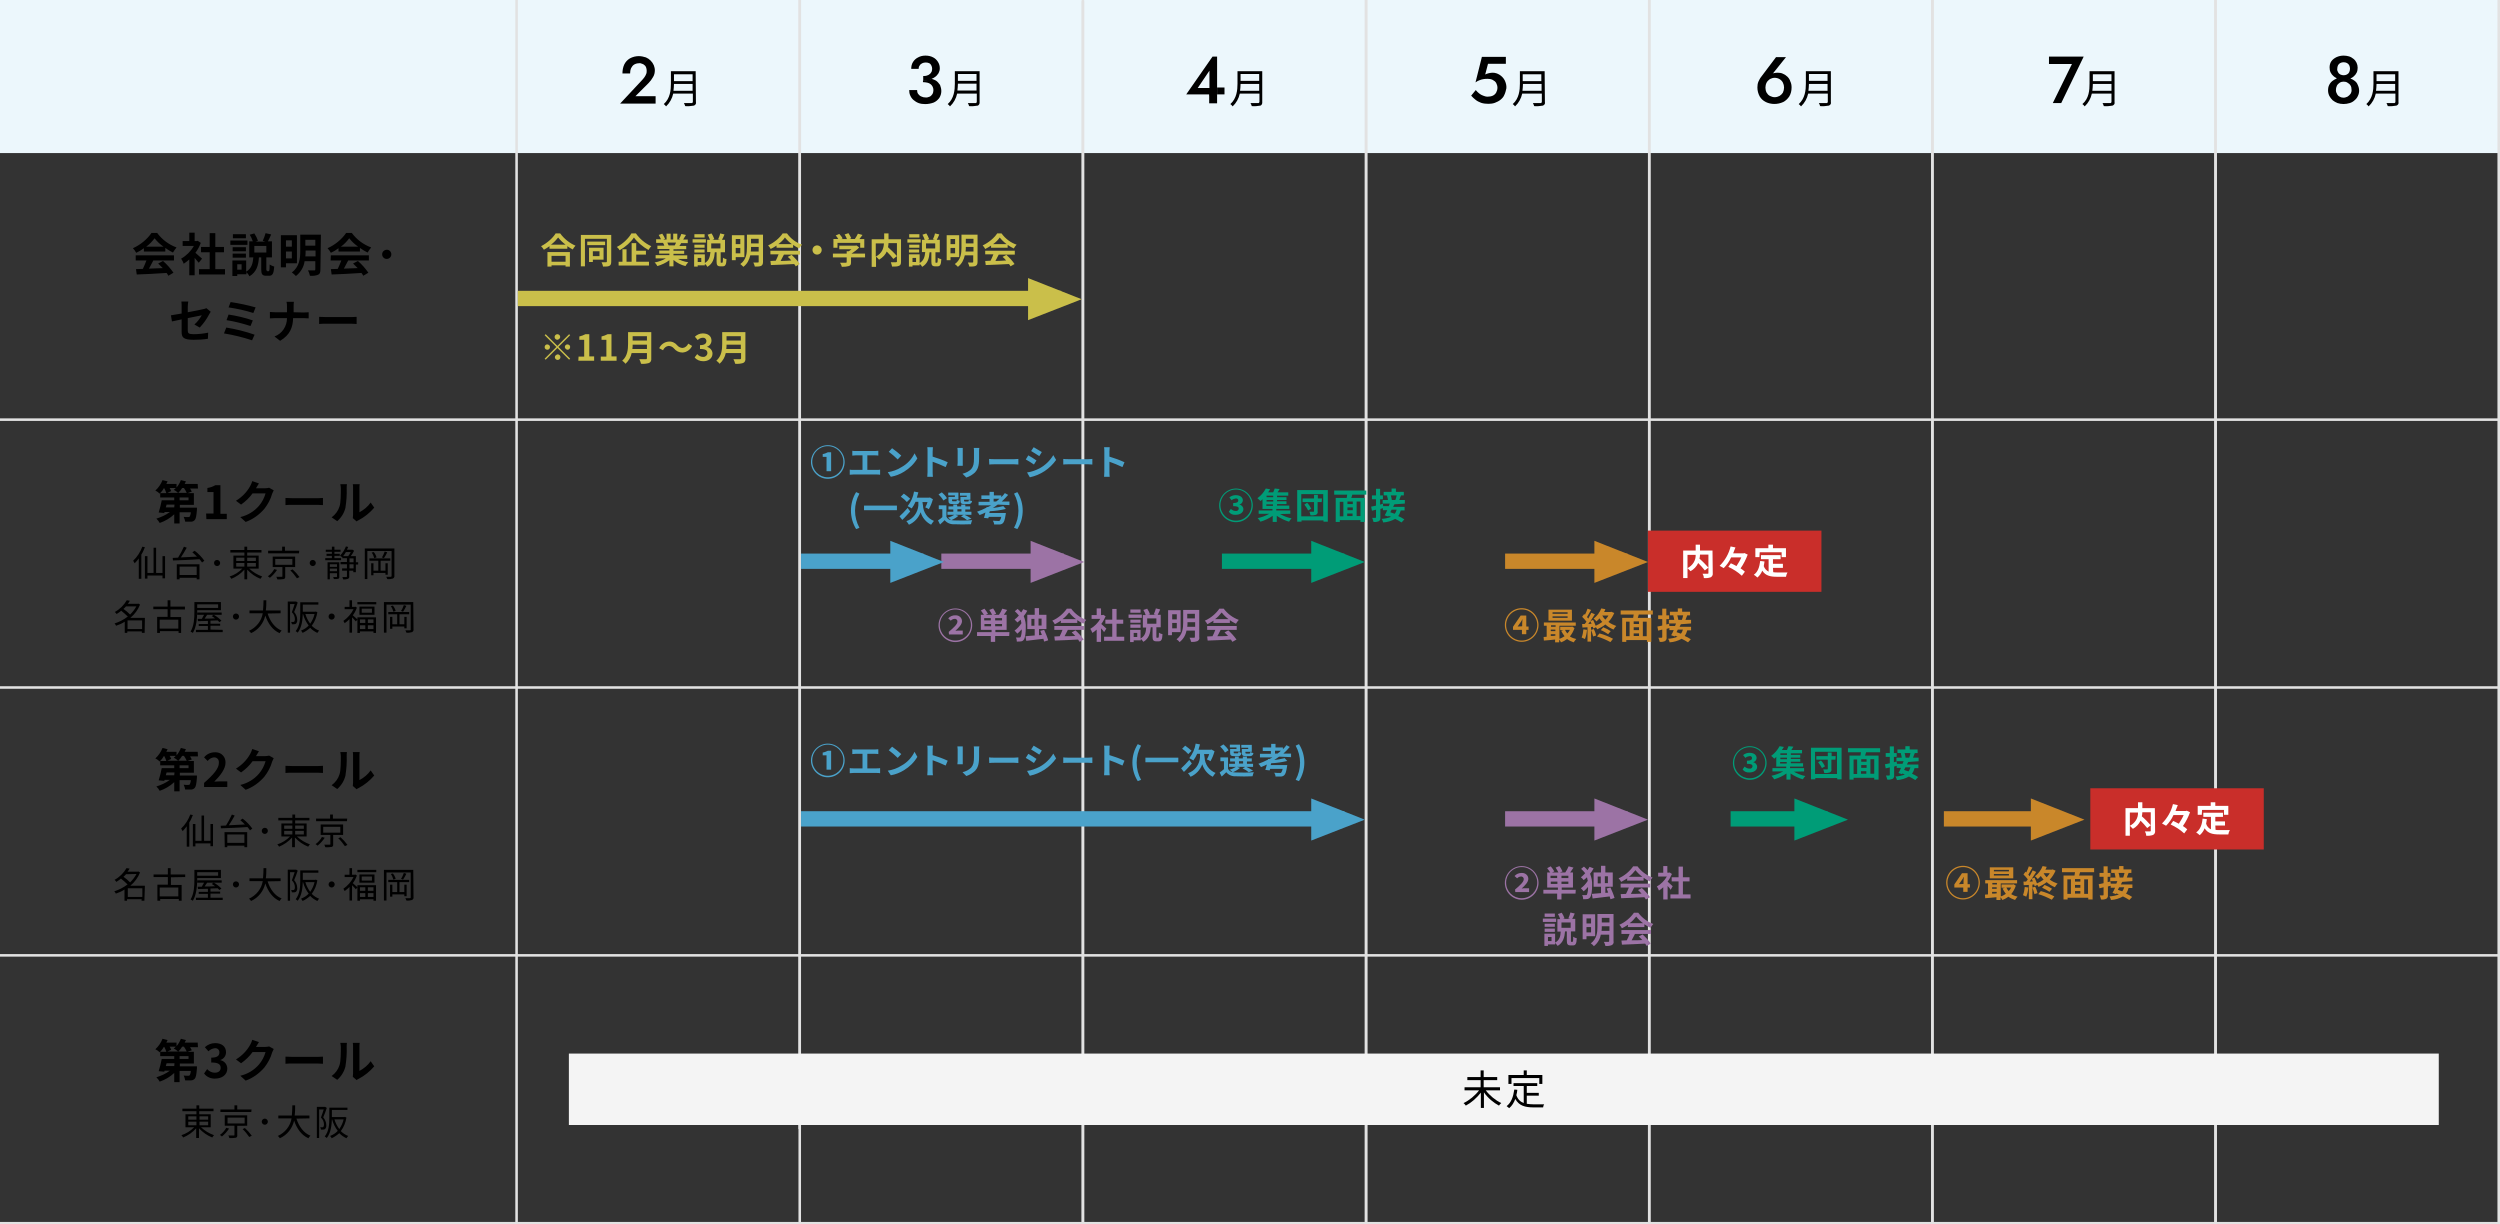<?xml version="1.0" encoding="utf-8"?>
<!-- Generator: Adobe Illustrator 25.1.0, SVG Export Plug-In . SVG Version: 6.00 Build 0)  -->
<svg version="1.1" id="採用スケジュール.svg"
	 xmlns="http://www.w3.org/2000/svg" xmlns:xlink="http://www.w3.org/1999/xlink" x="0px" y="0px" viewBox="0 0 980 480"
	 style="enable-background:new 0 0 980 480;" xml:space="preserve">
<rect x="0" y="0" width="980" height="480" fill="#333333" stroke="none"/>
<style type="text/css">
	.st0{fill-rule:evenodd;clip-rule:evenodd;fill:#ECF7FC;}
	.st1{fill:none;}
	.st2{fill:#E2E2E2;}
	.st3{fill-rule:evenodd;clip-rule:evenodd;fill:#E2E2E2;}
	.st4{fill-rule:evenodd;clip-rule:evenodd;}
	.st5{fill-rule:evenodd;clip-rule:evenodd;fill:#F4F4F4;}
	.st6{fill-rule:evenodd;clip-rule:evenodd;fill:#C92E2A;}
	.st7{fill-rule:evenodd;clip-rule:evenodd;fill:#FFFFFF;}
	.st8{fill-rule:evenodd;clip-rule:evenodd;fill:#C9872A;}
	.st9{fill-rule:evenodd;clip-rule:evenodd;fill:#009C77;}
	.st10{fill-rule:evenodd;clip-rule:evenodd;fill:#9C73A5;}
	.st11{fill-rule:evenodd;clip-rule:evenodd;fill:#4AA2CA;}
	.st12{fill-rule:evenodd;clip-rule:evenodd;fill:#CABF4A;}
	.st13{fill:#CABF4A;}
</style>
<path id="長方形_21_のコピー_2" class="st0" d="M0,0h980v60H0V0z"/>
<g id="月">
	<g>
		<rect x="931.6" y="29.1" class="st1" width="7.3" height="2.7"/>
		<path class="st1" d="M920.8,31c0.2-0.1,0.4-0.2,0.6-0.3c-0.2-0.1-0.3-0.2-0.5-0.2c-1.4-0.4-3-0.4-4.4,0c-0.2,0.1-0.3,0.1-0.5,0.2
			c0.2,0.1,0.4,0.2,0.6,0.3C918,31.5,919.4,31.5,920.8,31z"/>
		<path class="st1" d="M917.4,29.2c0.4,0.2,0.8,0.3,1.3,0.3s0.9-0.1,1.3-0.3c0.4-0.2,0.7-0.5,0.9-0.9c0.4-0.8,0.5-1.8,0-2.7
			c-0.2-0.4-0.5-0.7-0.9-0.9c-0.8-0.4-1.8-0.4-2.6,0c-0.4,0.2-0.7,0.5-0.9,0.9s-0.3,0.9-0.3,1.3c0,0.5,0.1,0.9,0.3,1.3
			C916.7,28.7,917.1,29,917.4,29.2z"/>
		<path class="st1" d="M920.2,32.4c-0.5-0.3-1-0.4-1.5-0.4s-1.1,0.1-1.5,0.4c-0.5,0.3-0.9,0.6-1.1,1.1c-0.3,0.5-0.5,1-0.4,1.6
			c0,0.6,0.1,1.2,0.4,1.7c0.3,0.4,0.7,0.8,1.1,1.1c0.5,0.2,1,0.4,1.5,0.4s1.1-0.1,1.5-0.4c0.5-0.2,0.9-0.6,1.2-1.1s0.5-1.1,0.4-1.7
			c0-0.6-0.1-1.1-0.4-1.6C921.1,33.1,920.7,32.7,920.2,32.4z"/>
		<path class="st1" d="M931.4,35.6L931.4,35.6h7.5v-2.7h-7.3C931.6,33.8,931.5,34.7,931.4,35.6z"/>
		<rect x="979" class="st2" width="1" height="480"/>
		<rect x="868" class="st2" width="1" height="480"/>
		<path d="M920.8,31.3c0.2,0,0.7-0.2,0.7-0.6c0.4-0.2,0.8-0.4,1.1-0.7c0.5-0.4,0.9-0.9,1.2-1.5s0.4-1.3,0.4-2c0-1.3-0.6-2.6-1.6-3.4
			c-0.5-0.4-1.1-0.8-1.8-1s-1.4-0.3-2.1-0.3c-1,0-1.9,0.2-2.8,0.6c-0.8,0.4-1.5,0.9-2,1.6s-0.7,1.6-0.7,2.4c0,0.7,0.1,1.4,0.4,2
			c0.3,0.6,0.7,1.1,1.2,1.5c0.3,0.3,0.7,0.5,1.1,0.7c0,0.3,0.1,0.5,0.3,0.6C918.3,31.7,919.3,31.7,920.8,31.3z M916.5,25.6
			c0.2-0.4,0.5-0.7,0.9-0.9c0.8-0.4,1.8-0.4,2.6,0c0.4,0.2,0.7,0.5,0.9,0.9c0.4,0.8,0.4,1.8,0,2.7c-0.2,0.4-0.5,0.7-0.9,0.9
			c-0.4,0.2-0.8,0.3-1.3,0.3c-0.4,0-0.9-0.1-1.3-0.3c-0.4-0.2-0.7-0.5-0.9-0.9s-0.4-0.9-0.3-1.3C916.2,26.5,916.3,26,916.5,25.6z"/>
		<path d="M922.9,31.6c-0.4-0.3-0.9-0.6-1.5-0.8c-0.2,0.1-0.4,0.2-0.6,0.3c-1.4,0.4-2.8,0.4-4.2,0c-0.2-0.1-0.4-0.2-0.6-0.3
			c-0.5,0.2-1,0.4-1.5,0.8c-0.6,0.4-1.1,1-1.4,1.6c-0.4,0.7-0.5,1.5-0.5,2.3c0,0.7,0.2,1.5,0.5,2.1s0.8,1.2,1.3,1.7
			c0.6,0.5,1.2,0.8,1.9,1.1c1.5,0.5,3.2,0.5,4.8,0c0.7-0.2,1.4-0.6,1.9-1.1c0.6-0.5,1-1,1.3-1.7c0.7-1.4,0.6-3-0.1-4.4
			C924,32.6,923.5,32,922.9,31.6z M921.4,36.8c-0.3,0.4-0.7,0.8-1.2,1.1c-0.5,0.2-1,0.4-1.5,0.4s-1-0.1-1.5-0.4
			c-0.5-0.2-0.9-0.6-1.1-1.1c-0.3-0.5-0.5-1.1-0.4-1.7c0-0.6,0.2-1.1,0.4-1.6c0.3-0.5,0.7-0.8,1.1-1.1c0.5-0.3,1-0.4,1.5-0.4
			s1.1,0.1,1.5,0.4c0.5,0.3,0.9,0.6,1.2,1.1s0.4,1,0.4,1.6C921.9,35.7,921.7,36.3,921.4,36.8z"/>
		<path d="M940.1,27.9h-9.7v4.9c0,2.5-0.3,5.8-2.8,8c0.3,0.2,0.6,0.5,0.9,0.9c1.4-1.3,2.4-3.1,2.8-5h7.7v3.2c0,0.2-0.1,0.4-0.3,0.5
			c-0.1,0-0.1,0-0.2,0c-0.4,0-1.6,0-3,0c0.2,0.4,0.4,0.8,0.5,1.2c1.1,0.1,2.3,0,3.4-0.2c0.6-0.2,1-0.8,0.8-1.4V27.9H940.1z
			 M931.6,29.1h7.3v2.7h-7.3V29.1z M938.9,35.6h-7.5l0,0c0.1-0.9,0.2-1.8,0.2-2.7h7.3V35.6z"/>
	</g>
	<g id="_6">
		<path id="長方形_21-2" class="st3" d="M869,0v480h-1V0H869z"/>
		<path id="長方形_21_のコピー-2" class="st3" d="M758,0v480h-1V0H758z"/>
		<path id="_7月" class="st4" d="M803.2,22.2h13.6L808,40.4h-3.3l7.5-15.3h-9V22.2z M820.2,35.6c0.1-0.9,0.2-1.8,0.2-2.7h7.3v2.7
			H820.2z M827.7,29.1v2.7h-7.3v-2.7H827.7z M828.9,27.9h-9.8v4.9c0,2.5-0.2,5.8-2.8,8c0.3,0.2,0.6,0.5,0.9,0.9
			c1.4-1.3,2.4-3.1,2.8-5h7.7v3.2c0,0.2-0.1,0.4-0.3,0.5c-0.1,0-0.1,0-0.2,0c-0.4,0-1.7,0-3,0c0.2,0.4,0.4,0.8,0.5,1.2
			c1.1,0.1,2.3,0,3.4-0.2c0.6-0.2,1-0.8,0.8-1.4L828.9,27.9L828.9,27.9z"/>
	</g>
	<g>
		<polygon class="st1" points="709.1,29.1 709.1,31.7 716.4,31.7 716.4,29.1 716.4,29.1 		"/>
		<path class="st1" d="M708.9,35.6h7.5v-2.7h-7.3C709.1,33.8,709,34.7,708.9,35.6z"/>
		<path class="st1" d="M694.4,29.4l0.5-0.7c-0.4,0.2-0.7,0.4-1,0.7H694.4z"/>
		<path class="st1" d="M695.7,30.5c-0.7,0-1.3,0.2-1.9,0.5c-0.6,0.3-1,0.8-1.3,1.4c-0.6,1.2-0.6,2.7,0,3.9c0.3,0.6,0.8,1,1.3,1.3
			c0.6,0.3,1.2,0.5,1.9,0.5s1.3-0.2,1.9-0.5c0.5-0.3,1-0.8,1.3-1.3c0.6-1.2,0.6-2.7,0-3.9C698.2,31.2,697,30.5,695.7,30.5z"/>
		<rect x="757" class="st2" width="1" height="480"/>
		<rect x="646" class="st2" width="1" height="480"/>
		<path d="M717.6,27.9h-9.7v4.9c0,2.5-0.3,5.8-2.8,8c0.3,0.2,0.6,0.5,0.9,0.9c1.4-1.3,2.4-3.1,2.8-5h7.7v3.2c0,0.2-0.1,0.4-0.3,0.5
			c-0.1,0-0.1,0-0.2,0c-0.4,0-1.6,0-3,0c0.2,0.4,0.4,0.8,0.5,1.2c1.1,0.1,2.3,0,3.4-0.2c0.6-0.2,1-0.8,0.8-1.4V27.9H717.6z
			 M716.4,35.6h-7.5c0.1-0.9,0.2-1.8,0.2-2.7h7.3V35.6z M716.4,31.7h-7.3V29h7.3l0,0V31.7z"/>
		<path d="M717.6,27.9L717.6,27.9L717.6,27.9z"/>
		<path d="M700.7,30.1c-0.5-0.5-1.1-0.9-1.8-1.2c-0.6-0.3-1.3-0.4-2.1-0.4c-0.5,0-1.1,0.1-1.6,0.2c-0.1,0-0.2,0.1-0.3,0.2l0,0l0,0
			c-0.1,0,0,0,0,0l5.2-6.5h-3.9l-5.8,7.7c-0.5,0.6-0.8,1.3-1.1,1.9c-0.3,0.7-0.4,1.5-0.4,2.3c0,1.2,0.3,2.4,0.9,3.5
			c0.6,1,1.4,1.7,2.4,2.2c2.1,1,4.6,1,6.8,0c1-0.5,1.8-1.3,2.4-2.2c0.6-1,0.9-2.2,0.9-3.5c0-0.8-0.1-1.6-0.5-2.4
			C701.6,31.2,701.2,30.6,700.7,30.1z M698.9,36.3c-0.3,0.5-0.8,1-1.3,1.3c-0.6,0.3-1.2,0.5-1.9,0.5s-1.3-0.2-1.9-0.5
			c-0.6-0.3-1-0.8-1.3-1.3c-0.6-1.2-0.6-2.7,0-3.9c0.3-0.6,0.8-1,1.3-1.4c0.6-0.3,1.2-0.5,1.9-0.5c1.3,0,2.6,0.7,3.2,1.9
			C699.5,33.6,699.5,35,698.9,36.3z"/>
	</g>
	<g id="_4">
		<path id="長方形_21-4" class="st3" d="M647,0v480h-1V0H647z"/>
		<path id="長方形_21_のコピー-4" class="st3" d="M536,0v480h-1V0H536z"/>
		<path id="_5月" class="st4" d="M589.7,37.2c-0.3,0.8-0.9,1.4-1.5,1.9s-1.4,0.9-2.2,1.2s-1.7,0.4-2.5,0.4c-1,0-2-0.1-2.9-0.4
			c-0.8-0.3-1.6-0.7-2.2-1.2c-0.6-0.5-1.2-1-1.7-1.6l1.8-2.2c0.4,0.5,0.8,0.9,1.3,1.3c0.5,0.4,1,0.7,1.6,0.9
			c0.5,0.2,1.1,0.4,1.7,0.4c0.7,0,1.4-0.1,2.1-0.4c0.6-0.3,1-0.7,1.3-1.2c0.3-0.6,0.5-1.2,0.5-1.9s-0.2-1.3-0.5-1.9
			c-0.3-0.5-0.8-0.9-1.4-1.2c-0.6-0.3-1.3-0.4-1.9-0.4c-0.5,0-1,0-1.6,0.1c-0.5,0.1-1.1,0.2-1.5,0.4c-0.6,0.2-1.2,0.5-1.7,0.9
			l2.5-10h9.4V25h-7l-1.1,4.2c0.4-0.2,0.9-0.4,1.4-0.5s1-0.2,1.5-0.2c1,0,1.9,0.3,2.7,0.8s1.5,1.2,2,2.1c0.5,1,0.8,2.1,0.7,3.2
			C590.3,35.5,590.1,36.4,589.7,37.2z M596.8,35.6c0.1-0.9,0.2-1.8,0.2-2.7h7.3v2.7H596.8z M604.2,29.1v2.7h-7.3v-2.7H604.2z
			 M605.5,27.9h-9.7v4.9c0,2.5-0.3,5.8-2.8,8c0.3,0.2,0.6,0.5,0.9,0.9c1.4-1.3,2.4-3.1,2.8-5h7.7v3.2c0,0.2-0.1,0.4-0.3,0.5
			c-0.1,0-0.1,0-0.2,0c-0.4,0-1.6,0-3,0c0.2,0.4,0.4,0.8,0.5,1.2c1.1,0.1,2.3,0,3.4-0.2c0.6-0.2,1-0.8,0.8-1.4L605.5,27.9
			L605.5,27.9z"/>
	</g>
	<g id="_3">
		<path id="長方形_21-5" class="st3" d="M536,0v480h-1V0H536z"/>
		<path id="長方形_21_のコピー-5" class="st3" d="M425,0v480h-1V0H425z"/>
		<g>
			<polygon class="st1" points="476.2,34.3 475.8,34.5 474.1,34.5 474.1,35.6 474,35.9 474,37 477.1,37 477.1,34.3 			"/>
			<polygon class="st1" points="469.5,34.5 474.1,34.5 474.1,27.7 			"/>
			<path class="st1" d="M486.1,35.6h7.5v-2.7h-7.3C486.3,33.8,486.2,34.7,486.1,35.6z"/>
			<rect x="486.3" y="29.1" class="st1" width="7.3" height="2.7"/>
			<polygon points="474.1,35.6 474.1,34.5 469.5,34.5 474.1,27.7 474.1,34.5 474,37.4 477.1,37.2 477.1,34.3 477.1,22.2 475.3,22.2 
				465,37 474,37 476.1,37 			"/>
			<rect x="474" y="37" width="3.1" height="3.5"/>
			<path d="M494.8,27.9L494.8,27.9L494.8,27.9z"/>
			<rect x="477.1" y="34.3" width="2.9" height="2.7"/>
			<path d="M494.8,39.9v-12h-9.7v4.9c0,2.5-0.3,5.8-2.8,8c0.3,0.2,0.6,0.5,0.9,0.9c1.4-1.3,2.4-3.1,2.8-5h7.7v3.2
				c0,0.2-0.1,0.4-0.3,0.5c-0.1,0-0.1,0-0.2,0c-0.4,0-1.6,0-3,0c0.2,0.4,0.4,0.8,0.5,1.2c1.1,0.1,2.3,0,3.4-0.2
				C494.6,41.2,494.9,40.6,494.8,39.9z M493.6,35.6h-7.5c0.1-0.9,0.2-1.8,0.2-2.7h7.3V35.6z M493.6,31.7h-7.3V29h7.3V31.7z"/>
		</g>
	</g>
	<g id="_2">
		<path id="長方形_21-6" class="st3" d="M425,0.5V480h-1V0.5H425z"/>
		<path id="長方形_21_のコピー-6" class="st3" d="M314,0v442.6h-1V0H314z"/>
		<g>
			<path class="st1" d="M365.2,30.9c-0.2-0.1-0.4-0.1-0.6-0.2c-0.9-0.2-1.9-0.3-2.8-0.3v1.1c0.9,0,1.8-0.1,2.6-0.3
				C364.7,31.1,365,31,365.2,30.9z"/>
			<path class="st1" d="M375.3,35.5h7.5v-2.7h-7.3C375.5,33.8,375.4,34.7,375.3,35.5z"/>
			<rect x="375.5" y="29.1" class="st1" width="7.3" height="2.7"/>
			<path d="M365.2,31.1c0.2-0.1-0.1-0.2,0-0.2c0.5-0.2,0.9-0.4,1.3-0.7c0.6-0.4,1-0.9,1.4-1.5c0.3-0.6,0.5-1.2,0.5-1.9
				c0-0.9-0.2-1.7-0.7-2.5s-1.1-1.4-1.9-1.8c-0.9-0.5-2-0.7-3-0.7s-2,0.2-2.9,0.7c-0.8,0.4-1.5,1-2,1.8s-0.7,1.7-0.7,2.7h2.9
				c0-0.5,0.1-0.9,0.4-1.3c0.2-0.4,0.6-0.7,1-0.9c0.4-0.2,0.9-0.3,1.4-0.3s1,0.1,1.4,0.3c0.4,0.2,0.6,0.5,0.8,0.9
				c0.2,0.4,0.3,0.8,0.3,1.3c0,0.4-0.1,0.8-0.2,1.1c-0.2,0.3-0.4,0.7-0.7,0.9c-0.3,0.3-0.7,0.5-1.1,0.6c-0.5,0.2-1,0.2-1.5,0.2v1.6
				l0,0v0.2C362.7,31.8,364.4,31.5,365.2,31.1z"/>
			<path d="M361.8,29.9L361.8,29.9L361.8,29.9z"/>
			<path d="M366.9,31.6c-0.5-0.3-1.1-0.5-1.7-0.7c-0.3,0.1-0.5,0.2-0.8,0.3c-0.9,0.2-1.7,0.3-2.6,0.3v0.7c0.6,0,1.1,0.1,1.7,0.2
				c0.5,0.1,0.9,0.3,1.3,0.6c0.3,0.2,0.6,0.6,0.8,1c0.2,0.4,0.3,0.9,0.3,1.3c0,0.5-0.1,1.1-0.4,1.6c-0.3,0.4-0.6,0.8-1.1,1
				s-1.1,0.4-1.6,0.3c-0.6,0-1.1-0.1-1.7-0.4c-0.5-0.2-0.9-0.6-1.2-1c-0.3-0.4-0.4-1-0.4-1.5h-3.1c0,0.7,0.1,1.5,0.4,2.1
				c0.3,0.7,0.7,1.3,1.3,1.8c0.6,0.5,1.2,0.9,2,1.2l0,0c0.8,0.3,1.7,0.4,2.6,0.4c1.1,0,2.2-0.2,3.3-0.6c0.9-0.4,1.6-1,2.2-1.8
				c0.5-0.8,0.8-1.7,0.8-2.7c0-0.8-0.2-1.6-0.5-2.4C368,32.6,367.5,32,366.9,31.6z"/>
			<path d="M384,39.9v-12h-9.7v4.9c0,2.5-0.3,5.8-2.8,8c0.3,0.2,0.6,0.5,0.9,0.9c1.4-1.3,2.4-3.1,2.8-5h7.7v3.2
				c0,0.2-0.1,0.4-0.3,0.5c-0.1,0-0.1,0-0.2,0c-0.4,0-1.6,0-3,0c0.2,0.4,0.4,0.8,0.5,1.2c1.1,0.1,2.3,0,3.4-0.2
				C383.8,41.2,384.1,40.6,384,39.9z M382.8,35.5h-7.5c0.1-0.9,0.2-1.8,0.2-2.7h7.3V35.5z M382.8,31.7h-7.3V29h7.3V31.7z"/>
		</g>
	</g>
	<g id="_1">
		<path id="長方形_21-7" class="st3" d="M313,0h1v480h-1V0z"/>
		<path id="長方形_21_のコピー-7" class="st3" d="M202,0h1v480h-1V0z"/>
		<path id="_2月" class="st4" d="M251.5,31.6c0.4-0.4,0.8-0.9,1.1-1.3s0.5-0.8,0.7-1.3c0.2-0.4,0.2-0.9,0.2-1.4
			c0-0.4-0.1-0.7-0.2-1.1c-0.1-0.3-0.3-0.7-0.6-0.9c-0.3-0.3-0.6-0.5-1-0.6c-0.4-0.2-0.9-0.3-1.3-0.2c-0.6,0-1.3,0.2-1.8,0.5
			s-0.9,0.8-1.2,1.4c-0.3,0.7-0.4,1.4-0.4,2.1h-3c0-1.2,0.2-2.4,0.7-3.5c0.5-1,1.2-1.8,2.2-2.4c1.1-0.6,2.3-0.9,3.5-0.9
			c0.9,0,1.9,0.2,2.8,0.5c1.4,0.6,2.5,1.7,3.1,3.1c0.2,0.6,0.4,1.2,0.4,1.9c0,1-0.2,1.9-0.7,2.7c-0.5,0.9-1.1,1.7-1.8,2.4l-5.1,5.1
			h7.9v2.9h-13.9L251.5,31.6z M264,35.6c0.1-0.9,0.2-1.8,0.2-2.7h7.3v2.7H264z M271.5,29.1v2.7h-7.3v-2.7H271.5z M272.7,27.9H263
			v4.9c0,2.5-0.3,5.8-2.8,8c0.3,0.2,0.6,0.5,0.9,0.9c1.4-1.3,2.4-3.1,2.8-5h7.7v3.2c0,0.2-0.1,0.4-0.3,0.5c-0.1,0-0.1,0-0.2,0
			c-0.4,0-1.6,0-3,0c0.2,0.4,0.4,0.8,0.5,1.2c1.1,0.1,2.3,0,3.4-0.2c0.6-0.2,1-0.8,0.8-1.4L272.7,27.9L272.7,27.9z"/>
	</g>
</g>
<g id="第3クール">
	<rect id="長方形_23" y="479" class="st2" width="980" height="1"/>
	<path id="第3クール_東京_大阪" class="st4" d="M69.9,412.2c0.6-0.6,1.1-1.2,1.5-1.9h0.7c0.4,0.6,0.8,1.2,1.1,1.9H69.9
		L69.9,412.2z M73.9,415.1h-3.5V414h3.5V415.1z M68.3,417.9H65l0.3-1.1h3.1L68.3,417.9L68.3,417.9z M68.9,410.3
		c-0.2,0.3-0.5,0.5-0.8,0.7c0.6,0.3,1.2,0.7,1.7,1.2h-4.2l1.5-0.7c-0.2-0.4-0.3-0.8-0.6-1.2H68.9z M77.5,408.7h-5.1
		c0.2-0.4,0.3-0.7,0.5-1l-2-0.5c-0.4,1.1-1,2.1-1.7,2.9v-1.4h-4c0.2-0.3,0.3-0.7,0.5-1l-2-0.5c-0.6,1.6-1.6,3-2.8,4.1
		c0.6,0.3,1.2,0.7,1.7,1.2c0.6-0.6,1.2-1.3,1.6-2.1h0.2c0.3,0.6,0.6,1.2,0.8,1.9h-2.4v1.7h5.5v1.1h-4.9c-0.3,1.6-0.7,3.2-1.2,4.8
		l2.2,0.2l0.1-0.4h2.1c-1.6,1.2-3.4,2-5.3,2.6c0.5,0.5,1,1.1,1.3,1.7c2.1-0.7,4.1-1.9,5.7-3.4v3.6h2.1v-4.4h4.4
		c0,0.6-0.2,1.2-0.4,1.7c-0.2,0.1-0.4,0.2-0.6,0.2c-0.6,0-1.2,0-1.8-0.1c0.3,0.6,0.5,1.3,0.6,1.9c0.8,0,1.5,0,2.3,0
		c0.5,0,1-0.2,1.4-0.6c0.5-0.5,0.7-1.6,0.9-4.1c0-0.2,0-0.8,0-0.8h-6.7v-1.1H76v-4.6h-2.5l1.7-0.6c-0.2-0.4-0.5-0.8-0.7-1.2h3.1
		L77.5,408.7L77.5,408.7z M84.4,422.8c2.5,0,4.7-1.4,4.7-3.9c0-1.6-1.1-3-2.7-3.3v-0.1c1.3-0.4,2.2-1.6,2.2-3c0-2.3-1.7-3.6-4.3-3.6
		c-1.5,0-2.9,0.6-4,1.6l1.4,1.6c0.7-0.7,1.6-1.1,2.5-1.2s1.7,0.5,1.8,1.4c0,0.1,0,0.2,0,0.3c0,1.2-0.8,2-3.2,2v1.9
		c2.9,0,3.7,0.8,3.7,2.1c0,1.2-0.9,1.9-2.3,1.9c-1.1,0-2.2-0.5-3-1.4l-1.2,1.7C81,422.2,82.7,422.9,84.4,422.8L84.4,422.8z
		 M105.5,410.2c-0.5,0.1-1,0.2-1.6,0.2h-3.6l0.1-0.1c0.2-0.4,0.7-1.2,1.1-1.8l-2.6-0.9c-0.2,0.7-0.5,1.3-0.8,1.9
		c-1.3,2.4-3.3,4.4-5.6,5.8l2,1.5c1.7-1.2,3.3-2.7,4.5-4.4h5.1c-0.5,1.8-1.4,3.5-2.6,4.9c-1.9,2.2-4.4,3.7-7.3,4.4l2.1,1.9
		c2.8-1,5.3-2.8,7.3-5.1c1.4-1.8,2.5-3.8,3.1-6c0.2-0.5,0.4-0.9,0.6-1.3L105.5,410.2z M111.9,417c0.7-0.1,1.9-0.1,2.9-0.1h9.7
		c0.8,0,1.7,0.1,2.1,0.1v-2.8c-0.5,0-1.3,0.1-2.1,0.1h-9.7c-0.9,0-2.2-0.1-2.9-0.1V417z M132.2,423.3c1.6-1.4,2.7-3.2,3.2-5.2
		c0.4-2.6,0.6-5.1,0.5-7.7c0-0.5,0-1.1,0.1-1.6h-2.6c0.1,0.5,0.2,1.1,0.2,1.6c0,2.2,0,5.6-0.5,7.1c-0.5,1.7-1.6,3.2-3.1,4.3
		L132.2,423.3z M139.8,423.4c0.2-0.2,0.5-0.4,0.8-0.5c2.3-1.2,4.4-2.9,6.1-4.9l-1.4-2c-1.1,1.6-2.7,2.9-4.4,3.8v-9.4
		c0-0.5,0-1,0.1-1.6h-2.7c0.1,0.5,0.1,1,0.1,1.5v10.5c0,0.4-0.1,0.9-0.1,1.3L139.8,423.4z M73.8,439.7H77v1.4h-3.2V439.7z
		 M73.8,437.6H77v1.3h-3.2V437.6z M81.6,437.6v1.3h-3.4v-1.3H81.6z M81.6,441.1h-3.4v-1.4h3.4V441.1z M82.6,441.9v-5.1h-4.5v-1.2
		h5.6v-1h-5.6v-1.3H77v1.3h-5.5v1H77v1.2h-4.3v5.1h3.4c-1.4,1.4-3.1,2.5-5,3.1c0.3,0.3,0.5,0.5,0.7,0.9c1.9-0.8,3.7-2,5.1-3.6v3.8
		H78v-3.8c1.5,1.6,3.2,2.8,5.2,3.6c0.2-0.3,0.4-0.6,0.7-0.9c-1.9-0.7-3.6-1.7-5.1-3.1H82.6L82.6,441.9z M98.6,434.9H93v-1.6h-1.1
		v1.6h-5.5v1h12.1L98.6,434.9L98.6,434.9z M88.7,442.1c-0.6,1.1-1.5,2.1-2.5,2.8c0.3,0.2,0.6,0.4,0.8,0.6c1.1-0.9,2-1.9,2.8-3.1
		L88.7,442.1z M89.2,438.1h6.7v2.3h-6.7V438.1z M96.9,441.3v-4.1h-8.8v4.1h3.8v3.6c0,0.2-0.1,0.2-0.3,0.2c-0.2,0-1.1,0-2.1,0
		c0.2,0.3,0.3,0.6,0.4,1c0.8,0.1,1.7,0,2.5-0.1c0.5-0.1,0.7-0.6,0.6-1.1v-3.6H96.9z M95.1,442.6c1,0.9,1.8,2,2.6,3.1l1-0.5
		c-0.8-1.1-1.7-2.1-2.7-3L95.1,442.6z M102.6,439.7c0,0.6,0.5,1.2,1.2,1.2c0.6,0,1.2-0.5,1.2-1.2c0-0.6-0.5-1.2-1.2-1.2
		C103.2,438.5,102.6,439,102.6,439.7L102.6,439.7L102.6,439.7z M121.3,438.4v-1.1h-5.8c0.2-1.3,0.2-2.6,0.2-4h-1.1
		c0,1.3-0.1,2.7-0.2,4h-5.3v1.1h5.2c-0.5,3.1-2.6,5.6-5.4,6.9c0.3,0.2,0.6,0.5,0.8,0.9c2.9-1.3,4.9-3.9,5.6-6.9
		c1.1,3.2,2.9,5.7,5.6,6.9c0.2-0.4,0.5-0.7,0.8-1c-2.7-1.1-4.5-3.6-5.5-6.7L121.3,438.4L121.3,438.4z M127.5,433.9h-0.2h-3.1v12.2
		h0.9v-11.2h1.8c-0.3,0.9-0.7,2.2-1.1,3.2c0.8,0.7,1.2,1.7,1.2,2.8c0,0.3-0.1,0.7-0.3,0.9c-0.1,0.1-0.3,0.1-0.4,0.1
		c-0.3,0-0.5,0-0.8,0c0.2,0.3,0.3,0.6,0.3,0.9c0.3,0,0.6,0,0.9,0s0.5-0.1,0.7-0.2c0.4-0.4,0.6-1,0.5-1.6c0-1.1-0.5-2.2-1.2-3
		c0.5-1.1,1-2.5,1.4-3.7L127.5,433.9z M134.7,438.8c-0.3,1.4-0.9,2.6-1.7,3.8c-0.8-1.1-1.5-2.4-1.9-3.8H134.7z M135.2,437.8
		l-0.2,0.1h-4.9v-2.8h6.1v-0.9h-7.1v4c0,2.2-0.1,5.2-1.8,7.3c0.3,0.2,0.6,0.4,0.8,0.6c1.6-2,1.9-5,2-7.3h0.1
		c0.4,1.6,1.2,3.2,2.2,4.5c-0.8,0.9-1.8,1.5-3,2c0.2,0.3,0.5,0.5,0.6,0.9c1.1-0.5,2.1-1.2,3-2c0.8,0.9,1.8,1.5,2.8,2
		c0.2-0.3,0.4-0.6,0.7-0.9c-1.1-0.4-2.1-1.1-2.9-1.9c1.2-1.6,1.9-3.4,2.2-5.3L135.2,437.8z"/>
	<g id="_5-2">
		<path id="長方形_22" class="st5" d="M223,413h733v28H223V413z"/>
		<g>
			<path d="M582.4,427.4c1.5,2,3.9,4,6.1,5c-0.3,0.2-0.7,0.7-0.9,1c-2.1-1.1-4.4-3-5.9-5.2v6.1h-1.2v-6c-1.6,2.1-3.8,4-5.9,5.1
				c-0.2-0.3-0.6-0.8-0.9-1c2.2-1,4.6-3,6.1-5h-5.7v-1.2h6.3v-2.8h-5.2v-1.2h5.2v-2.6h1.2v2.6h5.3v1.2h-5.3v2.8h6.4v1.2H582.4z"/>
			<path d="M598.6,432.7c0.8,0.1,1.7,0.2,2.6,0.2c0.6,0,3.3,0,4.1,0c-0.2,0.3-0.4,0.8-0.4,1.2h-3.7c-3.3,0-5.7-0.6-7.2-3.3
				c-0.6,1.5-1.3,2.7-2.4,3.6c-0.2-0.2-0.7-0.6-1-0.8c1.8-1.4,2.6-3.6,3-6.5l1.2,0.1c-0.1,0.8-0.2,1.5-0.4,2.1
				c0.6,1.7,1.6,2.6,2.9,3.1v-6.7h-4v-1.1h9.3v1.1h-4.1v2.7h4.7v1.1h-4.7v3.2H598.6z M592.5,424.9h-1.2v-3.5h6v-1.8h1.2v1.8h6.1v3.5
				h-1.2v-2.3h-10.9L592.5,424.9L592.5,424.9z"/>
		</g>
	</g>
</g>
<g id="第2クール">
	<rect id="長方形_23-2" y="374" class="st2" width="980" height="1"/>
	<path id="第2クール_仙台_東京_名古屋_大阪_福岡" class="st4" d="M69.9,298.2c0.6-0.6,1.1-1.2,1.5-1.9h0.7
		c0.4,0.6,0.8,1.2,1.1,1.9H69.9L69.9,298.2z M73.9,301.1h-3.5V300h3.5V301.1z M68.3,303.9H65l0.3-1.1h3.1L68.3,303.9L68.3,303.9z
		 M68.9,296.3c-0.2,0.3-0.5,0.5-0.8,0.7c0.6,0.3,1.2,0.7,1.7,1.2h-4.2l1.5-0.7c-0.2-0.4-0.3-0.8-0.6-1.2H68.9z M77.5,294.7h-5.1
		c0.2-0.4,0.3-0.7,0.5-1l-2-0.5c-0.4,1.1-1,2.1-1.7,2.9v-1.4h-4c0.2-0.3,0.3-0.7,0.5-1l-2-0.5c-0.6,1.6-1.6,3-2.8,4.1
		c0.6,0.3,1.2,0.7,1.7,1.2c0.6-0.6,1.2-1.3,1.6-2.1h0.2c0.3,0.6,0.6,1.2,0.8,1.9h-2.4v1.7h5.5v1.1h-4.9c-0.3,1.6-0.7,3.2-1.2,4.8
		l2.2,0.2l0.1-0.4h2.1c-1.6,1.2-3.4,2-5.3,2.6c0.5,0.5,1,1.1,1.3,1.7c2.1-0.7,4.1-1.9,5.7-3.4v3.6h2.1v-4.4h4.4
		c0,0.6-0.2,1.2-0.4,1.7c-0.2,0.1-0.4,0.2-0.6,0.2c-0.6,0-1.2,0-1.8-0.1c0.3,0.6,0.5,1.3,0.6,1.9c0.8,0,1.5,0,2.3,0
		c0.5,0,1-0.2,1.4-0.6c0.5-0.5,0.7-1.6,0.9-4.1c0-0.2,0-0.8,0-0.8h-6.7v-1.1H76v-4.6h-2.5l1.7-0.6c-0.2-0.4-0.5-0.8-0.7-1.2h3.1
		L77.5,294.7L77.5,294.7z M80.2,308.5h8.9v-2.2h-2.9c-0.6,0-1.5,0.1-2.2,0.1c2.4-2.4,4.4-5,4.4-7.4c0.1-2.2-1.5-4-3.7-4.1
		c-0.2,0-0.3,0-0.5,0c-1.6,0-3.2,0.7-4.2,2l1.4,1.4c0.6-0.8,1.5-1.3,2.4-1.4c1.1-0.1,2,0.7,2,1.8c0,0.1,0,0.2,0,0.4
		c0,2.1-2.1,4.6-5.8,7.8v1.6L80.2,308.5L80.2,308.5z M105.5,296.2c-0.5,0.1-1,0.2-1.6,0.2h-3.6l0.1-0.1c0.2-0.4,0.7-1.2,1.1-1.8
		l-2.6-0.9c-0.2,0.7-0.5,1.3-0.8,1.9c-1.3,2.4-3.3,4.4-5.6,5.8l2,1.5c1.7-1.2,3.3-2.7,4.5-4.4h5.1c-0.5,1.8-1.4,3.5-2.6,4.9
		c-1.9,2.2-4.4,3.7-7.3,4.4l2.1,1.9c2.8-1,5.3-2.8,7.3-5.1c1.4-1.8,2.5-3.8,3.1-6c0.2-0.5,0.4-0.9,0.6-1.3L105.5,296.2z M111.9,303
		c0.7-0.1,1.9-0.1,2.9-0.1h9.7c0.8,0,1.7,0.1,2.1,0.1v-2.8c-0.5,0-1.3,0.1-2.1,0.1h-9.7c-0.9,0-2.2-0.1-2.9-0.1V303z M132.2,309.3
		c1.6-1.4,2.7-3.2,3.2-5.2c0.4-2.6,0.6-5.1,0.5-7.7c0-0.5,0-1.1,0.1-1.6h-2.6c0.1,0.5,0.2,1.1,0.2,1.6c0,2.2,0,5.6-0.5,7.1
		c-0.5,1.7-1.6,3.2-3.1,4.3L132.2,309.3z M139.8,309.4c0.2-0.2,0.5-0.4,0.8-0.5c2.3-1.2,4.4-2.9,6.1-4.9l-1.4-2
		c-1.1,1.6-2.7,2.9-4.4,3.8v-9.4c0-0.5,0-1,0.1-1.6h-2.7c0.1,0.5,0.1,1,0.1,1.5v10.5c0,0.4-0.1,0.9-0.1,1.3L139.8,309.4z
		 M74.6,319.3c-0.8,2.1-2,4-3.6,5.5c0.2,0.3,0.4,0.7,0.6,1c0.6-0.6,1.1-1.2,1.6-1.9v8h1v-9.5c0.6-0.9,1-1.9,1.4-2.9L74.6,319.3z
		 M82.5,323v6.6H80v-9.9h-1v9.9h-2.4V323h-1v8.8h1v-1.2h5.9v1.1h1V323H82.5L82.5,323z M95.8,327.1v3.3h-6.7v-3.3H95.8L95.8,327.1z
		 M88.1,332.1h1v-0.6h6.7v0.6h1.1v-5.9H88L88.1,332.1L88.1,332.1z M94.2,321.5c0.6,0.5,1.2,1.1,1.8,1.7c-2.2,0.1-4.4,0.2-6.3,0.3
		c0.8-1.2,1.6-2.5,2.3-3.8l-1.1-0.4c-0.7,1.5-1.4,2.9-2.3,4.3c-0.8,0-1.5,0.1-2.1,0.1l0.1,1c2.6-0.1,6.6-0.2,10.4-0.5
		c0.4,0.4,0.7,0.9,1,1.3l0.9-0.7c-1.1-1.5-2.3-2.8-3.8-3.9L94.2,321.5z M102.6,325.7c0,0.6,0.5,1.2,1.2,1.2c0.6,0,1.2-0.5,1.2-1.2
		s-0.5-1.2-1.2-1.2C103.2,324.5,102.6,325,102.6,325.7L102.6,325.7L102.6,325.7z M111.4,325.7h3.2v1.4h-3.2V325.7L111.4,325.7z
		 M111.4,323.6h3.2v1.3h-3.2V323.6L111.4,323.6z M119.1,323.6v1.3h-3.4v-1.3H119.1L119.1,323.6z M119.1,327.1h-3.4v-1.4h3.4V327.1
		L119.1,327.1z M120.2,327.9v-5.1h-4.5v-1.2h5.6v-1h-5.6v-1.3h-1.1v1.3h-5.5v1h5.5v1.2h-4.3v5.1h3.4c-1.4,1.4-3.1,2.5-5,3.1
		c0.3,0.3,0.5,0.5,0.7,0.9c1.9-0.8,3.7-2,5.1-3.6v3.8h1.1v-3.8c1.5,1.6,3.2,2.8,5.2,3.6c0.2-0.3,0.4-0.6,0.7-0.9
		c-1.9-0.7-3.6-1.7-5.1-3.1H120.2L120.2,327.9z M136.1,320.9h-5.6v-1.6h-1.1v1.6h-5.5v1H136L136.1,320.9L136.1,320.9z M126.2,328.1
		c-0.6,1.1-1.5,2.1-2.5,2.8c0.3,0.2,0.6,0.4,0.8,0.6c1.1-0.9,2-1.9,2.8-3.1L126.2,328.1z M126.7,324.1h6.7v2.3h-6.7V324.1z
		 M134.5,327.3v-4.1h-8.8v4.1h3.8v3.6c0,0.2-0.1,0.2-0.3,0.2s-1.1,0-2.1,0c0.2,0.3,0.3,0.6,0.4,1c0.8,0.1,1.7,0,2.5-0.1
		c0.5-0.1,0.7-0.6,0.6-1.1v-3.6H134.5z M132.6,328.6c1,0.9,1.8,2,2.6,3.1l1-0.5c-0.8-1.1-1.7-2.1-2.7-3L132.6,328.6z M50.1,351.6
		v-3.4h5.7v3.4H50.1z M53.5,342.6c-0.6,1.2-1.5,2.3-2.5,3.3c-0.8-0.8-1.7-1.6-2.6-2.2c0.4-0.3,0.7-0.7,1-1L53.5,342.6L53.5,342.6z
		 M56.8,347.2h-5.7c1.7-1.4,3-3.2,3.8-5.2l-0.7-0.4l-0.2,0.1h-4c0.3-0.4,0.6-0.8,0.8-1.2l-1.2-0.2c-1.1,1.9-2.7,3.5-4.7,4.6
		c0.3,0.2,0.5,0.5,0.7,0.8c0.6-0.4,1.3-0.8,1.8-1.3c0.9,0.7,1.8,1.5,2.6,2.3c-1.6,1.2-3.3,2.1-5.2,2.7c0.3,0.3,0.5,0.6,0.6,0.9
		c1.2-0.4,2.4-0.9,3.4-1.6v4.4h1v-0.6h5.7v0.6h1.1L56.8,347.2L56.8,347.2z M69.9,351.4h-7.3v-3.5h7.3V351.4z M72.6,343.8v-1h-5.7
		v-2.5h-1.1v2.5h-5.6v1h5.6v3h-4.1v6.3h1.1v-0.7h7.3v0.7h1.1v-6.2H67v-3L72.6,343.8L72.6,343.8z M85.5,341.9v1.4h-8.2v-1.4H85.5z
		 M77.3,344.2h9.3V341H76.2v3.9c0,2.3-0.1,5.4-1.5,7.7c0.3,0.1,0.6,0.3,0.9,0.5c1.4-2.3,1.7-5.8,1.7-8.2L77.3,344.2L77.3,344.2z
		 M82.5,351.8v-1.5h3.8v-0.8h-3.8v-1.2l2.8-0.1c0.3,0.2,0.5,0.5,0.7,0.7l0.8-0.6c-0.9-0.9-1.9-1.7-3-2.3l-0.8,0.5
		c0.4,0.2,0.8,0.6,1.3,0.9c-1.4,0.1-2.9,0.1-4.1,0.1c0.3-0.5,0.7-1,1-1.5h5.7v-0.9h-9.7v0.9H80c-0.3,0.5-0.6,1.1-0.9,1.6h-1.6
		l0.1,0.9c1.1,0,2.4-0.1,3.9-0.1v1.2h-3.6v0.8h3.6v1.5h-4.7v0.9h10.5v-0.9h-4.8V351.8z M91.3,346.7c0,0.6,0.5,1.2,1.2,1.2
		c0.6,0,1.2-0.5,1.2-1.2s-0.5-1.2-1.2-1.2S91.3,346,91.3,346.7L91.3,346.7L91.3,346.7z M110,345.4v-1.1h-5.8c0.2-1.3,0.2-2.6,0.2-4
		h-1.1c0,1.3-0.1,2.7-0.2,4h-5.3v1.1h5.2c-0.5,3.1-2.6,5.6-5.4,6.9c0.3,0.2,0.6,0.5,0.8,0.9c2.9-1.3,4.9-3.9,5.6-6.9
		c1.1,3.2,2.9,5.7,5.6,6.9c0.2-0.4,0.5-0.7,0.8-1c-2.7-1.1-4.5-3.6-5.5-6.7L110,345.4L110,345.4z M116.1,340.9h-0.2h-3.1v12.2h0.9
		v-11.2h1.8c-0.3,0.9-0.7,2.2-1.1,3.2c0.8,0.7,1.2,1.7,1.2,2.8c0,0.3-0.1,0.7-0.3,0.9c-0.1,0.1-0.3,0.1-0.4,0.1c-0.3,0-0.5,0-0.8,0
		c0.2,0.3,0.3,0.6,0.3,0.9c0.3,0,0.6,0,0.9,0s0.5-0.1,0.7-0.2c0.4-0.4,0.6-1,0.5-1.6c0-1.1-0.5-2.2-1.2-3c0.5-1.1,1-2.5,1.4-3.7
		L116.1,340.9z M123.3,345.8c-0.3,1.4-0.9,2.6-1.7,3.8c-0.8-1.1-1.5-2.4-1.9-3.8H123.3L123.3,345.8z M123.8,344.8l-0.2,0.1h-4.9
		v-2.8h6.1v-0.9h-7.1v4c0,2.2-0.1,5.2-1.8,7.3c0.3,0.2,0.6,0.4,0.8,0.6c1.6-2,1.9-5,2-7.3h0.1c0.4,1.6,1.2,3.2,2.2,4.5
		c-0.8,0.9-1.8,1.5-3,2c0.2,0.3,0.5,0.5,0.6,0.9c1.1-0.5,2.1-1.2,3-2c0.8,0.9,1.8,1.5,2.8,2c0.2-0.3,0.4-0.6,0.7-0.9
		c-1.1-0.4-2.1-1.1-2.9-1.9c1.2-1.6,1.9-3.4,2.2-5.3L123.8,344.8z M128.8,346.7c0,0.6,0.5,1.2,1.2,1.2c0.6,0,1.2-0.5,1.2-1.2
		s-0.5-1.2-1.2-1.2C129.4,345.5,128.8,346,128.8,346.7L128.8,346.7L128.8,346.7z M143.2,347.8v1.4h-2.1v-1.4H143.2z M146.4,349.2
		h-2.2v-1.4h2.2V349.2L146.4,349.2z M144.2,351.6v-1.5h2.2v1.5H144.2L144.2,351.6z M141.1,351.6v-1.5h2.1v1.5H141.1z M140.1,347.8
		c-0.3-0.3-1.3-1.2-1.8-1.6c0.7-0.9,1.2-1.9,1.6-3l-0.6-0.4l-0.2,0.1H138v-2.6h-1v2.6h-1.9v0.9h3.5c-0.9,1.8-2.3,3.4-4,4.6
		c0.2,0.3,0.4,0.6,0.5,0.9c0.7-0.5,1.3-1,1.9-1.6v5.3h1v-6c0.5,0.5,1.2,1.2,1.5,1.6L140.1,347.8v5.3h1v-0.6h5.3v0.6h1V347h-7.3
		V347.8L140.1,347.8z M145.8,345.2h-4v-1.6h4V345.2z M140.9,342.8v3.2h5.9v-3.2H140.9z M140.1,341v0.9h7.4V341H140.1z M159.4,351.3
		v-4.5h-0.9v2.9h-1.9v-3.9h3.8v-0.9h-8.2v0.9h3.5v3.9h-1.9v-2.9h-0.9v4.7h0.9v-0.9h4.7v0.7L159.4,351.3L159.4,351.3z M153.2,342.6
		c0.5,0.7,0.8,1.4,1,2.2l0.9-0.3c-0.2-0.8-0.6-1.5-1.1-2.1L153.2,342.6z M158.3,342.2c-0.3,0.8-0.6,1.6-1.1,2.3l0.8,0.3
		c0.5-0.7,0.9-1.5,1.3-2.3L158.3,342.2z M162,341h-11.5v12h1v-11h9.5v9.8c0,0.1-0.1,0.3-0.2,0.3h-0.1c-0.2,0-1,0-1.8,0
		c0.2,0.3,0.3,0.6,0.4,0.9c0.7,0.1,1.5,0,2.2-0.2c0.4-0.2,0.7-0.6,0.6-1.1L162,341L162,341z"/>
	<g id="_5-3">
		<path id="長方形_22-6" class="st6" d="M819.4,309h68v24h-68V309z"/>
		<path id="内々定-2" class="st7" d="M834.9,318.5h3.2c0.1,2.2-1.2,4.2-3.2,5.2V318.5z M844.7,316.8h-4.9v-2.3h-1.7v2.3h-4.9
			v10.8h1.7v-3.9c0.4,0.4,0.8,0.8,1.2,1.2c1.3-0.7,2.4-1.9,3-3.2c0.9,0.9,1.8,1.9,2.6,2.9l1.4-1.1c-1.1-1.2-2.2-2.4-3.5-3.5
			c0.1-0.5,0.2-1,0.2-1.6h3.3v7.2c0,0.3-0.1,0.3-0.3,0.3s-1.2,0-2,0c0.3,0.5,0.5,1.1,0.5,1.7c0.9,0.1,1.8,0,2.7-0.3
			c0.6-0.3,0.9-1,0.8-1.6L844.7,316.8L844.7,316.8z M857.2,317.8l-0.3,0.1h-4.1c0.3-0.8,0.6-1.5,0.9-2.3l-1.9-0.4
			c-0.7,2.9-2.2,5.5-4.3,7.6c0.6,0.3,1.1,0.6,1.6,0.9c1.2-1.2,2.2-2.6,2.9-4.2h4c-0.5,1.2-1.2,2.3-1.9,3.4c-0.8-0.4-1.5-0.8-2.2-1.1
			l-1,1.4c1.9,0.9,3.7,2,5.3,3.5l1.2-1.6c-0.5-0.5-1.1-0.9-1.7-1.3c1.2-1.7,2.1-3.5,2.8-5.4L857.2,317.8z M863.2,317.5h8.6v1.9h1.7
			v-3.5h-5.1v-1.4h-1.8v1.4h-5.1v3.5h1.6L863.2,317.5L863.2,317.5z M868.4,323.6h3.8V322h-3.8v-1.8h3v-1.6h-7.7v1.6h3v4.9
			c-0.9-0.4-1.6-1.2-1.9-2.2c0.1-0.6,0.2-1.2,0.3-1.8l-1.7-0.2c-0.2,2.4-0.9,4.3-2.5,5.4c0.5,0.3,0.9,0.7,1.4,1.1
			c0.8-0.7,1.5-1.6,1.9-2.7c1.3,2,3.2,2.4,5.8,2.4h3.5c0.1-0.6,0.3-1.2,0.6-1.7c-0.9,0-3.2,0-4,0c-0.5,0-1.1,0-1.6-0.1L868.4,323.6
			L868.4,323.6z"/>
	</g>
	<g id="_4-3">
		<path id="長方形_22-7" class="st8" d="M762,318h44.6v6H762V318z"/>
		<path id="三角形_1-5" class="st8" d="M817.1,321.3l-21,8.2V313L817.1,321.3z"/>
		<path id="_最終面接-2" class="st8" d="M767.9,346.6l1.2-1.7c0.3-0.4,0.4-0.6,0.6-1.1h0.1c0,0.5-0.1,1.2-0.1,1.6v1.1
			L767.9,346.6L767.9,346.6z M771.3,342.3h-2.2l-3,4.4v1.2h3.5v1.7h1.7v-1.7h0.9v-1.3h-0.9V342.3L771.3,342.3z M769.5,352.1
			c-3.4,0-6.1-2.7-6.1-6.1s2.7-6.1,6.1-6.1c3.4,0,6.1,2.7,6.1,6.1S772.9,352.1,769.5,352.1L769.5,352.1z M769.5,339.4
			c-3.7,0-6.6,3-6.6,6.6c0,3.7,3,6.6,6.6,6.6c3.7,0,6.6-3,6.6-6.6S773.2,339.4,769.5,339.4L769.5,339.4z M787.5,341.6h-5.9V341h5.9
			V341.6z M787.5,343.2h-5.9v-0.6h5.9V343.2z M789.2,340H780v4.3h9.2V340z M788.4,347.9c-0.2,0.5-0.6,1-1,1.4
			c-0.4-0.4-0.7-0.9-0.9-1.4H788.4L788.4,347.9z M780.9,349.6h1.8v0.6c-0.6,0.1-1.2,0.1-1.8,0.1V349.6z M780.9,347.8h1.8v0.6h-1.8
			V347.8z M782.8,346.1v0.6H781v-0.6H782.8z M789.3,346.6l-0.3,0.1h-4.4v1.3h1.3l-0.9,0.3c0.3,0.7,0.8,1.4,1.3,2.1
			c-0.6,0.4-1.3,0.8-2,1v-5.1h6.4V345h-12.5v1.3h1.1v4.3c-0.4,0-0.9,0.1-1.2,0.1l0.1,1.4c1.2-0.1,2.8-0.2,4.4-0.4v1.1h1.6v-1.1
			c0.3,0.3,0.5,0.7,0.7,1.1c0.9-0.3,1.7-0.8,2.4-1.3c0.8,0.6,1.7,1,2.6,1.3c0.3-0.5,0.6-0.9,1-1.3c-0.9-0.2-1.7-0.5-2.5-1
			c0.8-1,1.4-2.1,1.8-3.3L789.3,346.6z M793.7,347.7c-0.1,1.1-0.3,2.2-0.7,3.2c0.4,0.2,0.9,0.4,1.3,0.6c0.5-1.2,0.7-2.4,0.8-3.6
			L793.7,347.7z M796.7,347.9c0.3,0.8,0.6,1.7,0.8,2.6l1.2-0.4c-0.2-0.9-0.5-1.7-0.9-2.5L796.7,347.9z M799,350.5
			c1.8,0.5,3.6,1.3,5.3,2.2l1-1.3c-1.7-0.9-3.4-1.6-5.3-2.1L799,350.5z M800.5,348c1,0.4,2,1,2.9,1.6l1-1.2
			c-0.9-0.6-1.9-1.1-2.9-1.5L800.5,348z M803.5,342.3c-0.3,0.6-0.8,1.1-1.2,1.6c-0.5-0.5-0.9-1-1.2-1.6H803.5z M804.6,340.8
			l-0.3,0.1h-2.5c0.2-0.4,0.4-0.7,0.5-1.1l-1.6-0.3c-0.6,1.6-1.7,3-3,4c0.4,0.3,0.8,0.7,1.1,1.1c0.4-0.4,0.9-0.8,1.2-1.2
			c0.3,0.5,0.7,1,1.1,1.4c-0.8,0.6-1.7,1.1-2.6,1.5c-0.3-0.8-0.6-1.5-1-2.3l-1.1,0.5c0.2,0.3,0.3,0.7,0.5,1l-1.3,0.1
			c0.9-1.1,1.8-2.6,2.6-3.8l-1.4-0.6c-0.4,0.8-0.8,1.5-1.2,2.3c-0.1-0.2-0.3-0.4-0.5-0.6c0.5-0.8,1.1-1.9,1.6-2.8l-1.4-0.5
			c-0.3,0.8-0.6,1.7-1,2.4c-0.1-0.1-0.2-0.2-0.3-0.3l-0.8,1.1c0.6,0.6,1.2,1.2,1.7,1.9c-0.2,0.3-0.4,0.6-0.7,0.9h-1l0.1,1.4l2-0.1
			v5.6h1.4v-5.7l0.7-0.1c0.1,0.2,0.1,0.5,0.2,0.7l1-0.5c0.2,0.2,0.4,0.5,0.5,0.8c1.1-0.5,2.2-1.1,3.2-1.9c0.9,0.8,2,1.5,3.2,2
			c0.3-0.5,0.6-1,1.1-1.4c-1.1-0.4-2.2-0.9-3.1-1.6c1-1,1.7-2.2,2.3-3.5L804.6,340.8z M818.5,350.4H817v-5.7h1.5V350.4z
			 M810.4,344.7h1.4v5.7h-1.4V344.7z M815.5,345.6h-2.1v-1h2.1V345.6z M813.4,349.3h2.1v1h-2.1V349.3z M815.5,348h-2.1v-1.1h2.1V348
			z M820.9,341.9v-1.6h-12.6v1.6h5.1c-0.1,0.4-0.1,0.9-0.2,1.3h-4.3v9.4h1.6v-0.7h8.1v0.7h1.7v-9.4H815c0.1-0.4,0.3-0.8,0.4-1.3
			H820.9L820.9,341.9z M832.8,342.2c-0.1,0.6-0.3,1.2-0.5,1.8h-1.5h0.1c-0.1-0.6-0.2-1.2-0.4-1.8H832.8L832.8,342.2z M832.7,347.8
			c-0.2,0.6-0.4,1.2-0.8,1.6c-0.6-0.2-1.2-0.4-1.7-0.6c0.2-0.3,0.3-0.7,0.5-1H832.7L832.7,347.8z M835.9,345.4V344h-2.2
			c0.2-0.5,0.4-1.1,0.7-1.8h1.1v-1.4h-3.1v-1.3h-1.7v1.3h-3.1v1.4h1.6l-0.3,0.1c0.2,0.6,0.3,1.1,0.4,1.7h-2.1v1.4h2.8
			c-0.1,0.3-0.3,0.7-0.4,1h-2.2l-0.1-0.9l-1.1,0.3v-2.1h1.1v-1.5h-1.1v-2.6h-1.6v2.6H823v1.5h1.6v2.5c-0.7,0.2-1.4,0.3-1.9,0.4
			l0.3,1.6l1.6-0.4v2.9c0,0.2-0.1,0.3-0.2,0.3s-0.8,0-1.3,0c0.2,0.5,0.4,1.1,0.5,1.6c0.7,0.1,1.4,0,2.1-0.3c0.5-0.4,0.7-0.9,0.6-1.5
			v-3.3c0.4-0.1,0.7-0.2,1.1-0.3v0.8h1.7c-0.3,0.8-0.7,1.5-1,2l1.4,0.5l0.1-0.3c0.3,0.1,0.7,0.3,1,0.4c-1.2,0.5-2.4,0.7-3.7,0.8
			c0.3,0.4,0.5,0.9,0.6,1.4c1.7-0.1,3.3-0.6,4.7-1.4c0.9,0.4,1.7,0.9,2.5,1.4l1.1-1.2c-0.7-0.5-1.5-0.9-2.4-1.3
			c0.5-0.7,0.8-1.4,1-2.2h1.5v-1.4h-4.5c0.2-0.3,0.3-0.7,0.5-1L835.9,345.4L835.9,345.4z"/>
	</g>
	<g id="_3-3">
		<path id="長方形_22-8" class="st9" d="M678.4,318h38v6h-38V318z"/>
		<path id="三角形_1-6" class="st9" d="M724.4,321.3l-21,8.2V313L724.4,321.3z"/>
		<path id="_集団面接-2" class="st9" d="M685.9,305.7c3.7,0,6.6-3,6.6-6.6c0-3.7-3-6.6-6.6-6.6s-6.6,3-6.6,6.6
			S682.3,305.7,685.9,305.7z M685.9,305.1c-3.4,0-6.1-2.7-6.1-6.1s2.7-6.1,6.1-6.1s6.1,2.7,6.1,6.1S689.3,305.1,685.9,305.1z
			 M685.8,302.8c1.6,0,3-0.8,3-2.2c0-0.9-0.7-1.7-1.6-1.8l0,0c0.8-0.2,1.3-0.8,1.4-1.6c0-1.3-1.1-2.1-2.8-2.1
			c-0.9,0-1.8,0.3-2.5,0.9l0.9,1.1c0.4-0.4,1-0.6,1.6-0.7c0.5-0.1,0.9,0.2,1,0.6c0,0.1,0,0.1,0,0.2c0,0.6-0.5,1-2,1v1.2
			c1.8,0,2.2,0.4,2.2,1c-0.1,0.6-0.6,1-1.1,0.9c0,0,0,0-0.1,0c-0.7,0-1.4-0.3-1.9-0.8l-0.8,1.1C683.7,302.5,684.7,302.9,685.8,302.8
			L685.8,302.8z M697.8,298.7h2.6v0.6h-2.6V298.7z M700.5,295.9h-2.6v-0.6h2.6V295.9z M700.5,297.6h-2.6V297h2.6V297.6z
			 M707.2,302.4v-1.3h-5.5v-0.6h5.1v-1.3H702v-0.6h3.7v-1.1H702V297h3.7v-1.1H702v-0.6h4.4V294h-4.2c0.3-0.4,0.5-0.8,0.8-1.3
			l-1.9-0.2c-0.2,0.5-0.4,1-0.6,1.5h-2c0.3-0.4,0.5-0.8,0.8-1.2l-1.7-0.3c-0.8,1.5-1.9,2.8-3.3,3.8c0.4,0.3,0.8,0.7,1.2,1.1
			c0.3-0.2,0.5-0.4,0.8-0.7v3.8h3.9v0.6h-5.4v1.3h4.2c-1.5,0.8-3,1.4-4.6,1.7c0.4,0.4,0.8,0.9,1.1,1.4c1.7-0.5,3.4-1.3,4.8-2.3v2.4
			h1.6v-2.4c1.5,1,3.1,1.8,4.8,2.3c0.3-0.5,0.6-0.9,1-1.3c-1.6-0.3-3.1-0.9-4.5-1.7L707.2,302.4L707.2,302.4z M712.7,298.8
			c0.6,0.7,1.1,1.5,1.5,2.3l1.2-0.7c-0.4-0.8-0.9-1.6-1.6-2.3L712.7,298.8z M719.6,296.4H718V295h-1.5v1.4H712v1.4h4.5v3.6
			c0,0.2-0.1,0.2-0.3,0.2c-0.2,0-0.9,0-1.5,0c0.2,0.4,0.3,0.9,0.4,1.4c0.8,0.1,1.5,0,2.2-0.2c0.5-0.3,0.8-0.8,0.6-1.4v-3.6h1.6
			L719.6,296.4L719.6,296.4z M711.5,303.4v-8.7h8.6v8.7H711.5z M709.9,293.1v12.4h1.7V305h8.6v0.5h1.7v-12.4H709.9z M734.7,303.3
			h-1.5v-5.7h1.5V303.3z M726.6,297.7h1.4v5.7h-1.4V297.7L726.6,297.7z M731.7,298.6h-2.1v-1h2.1V298.6z M729.5,302.3h2.1v1h-2.1
			V302.3z M731.7,301h-2.1v-1.1h2.1V301z M737,294.9v-1.6h-12.6v1.6h5.1c-0.1,0.4-0.1,0.9-0.2,1.3H725v9.4h1.6v-0.7h8.1v0.7h1.7
			v-9.4h-5.3c0.1-0.4,0.3-0.8,0.4-1.3H737L737,294.9z M748.9,295.2c-0.1,0.6-0.3,1.2-0.5,1.8h-1.5h0.1c-0.1-0.6-0.2-1.2-0.4-1.8
			H748.9L748.9,295.2z M748.9,300.8c-0.2,0.6-0.4,1.2-0.8,1.6c-0.6-0.2-1.2-0.4-1.7-0.6c0.2-0.3,0.3-0.7,0.5-1H748.9L748.9,300.8z
			 M752.1,298.4V297h-2.2c0.2-0.5,0.4-1.1,0.7-1.8h1.1v-1.4h-3.1v-1.3h-1.7v1.3h-3.1v1.4h1.6l-0.3,0.1c0.2,0.6,0.3,1.1,0.4,1.7h-2.1
			v1.4h2.8c-0.1,0.3-0.3,0.7-0.4,1h-2.2l-0.1-0.9l-1.1,0.3v-2.1h1.1v-1.5h-1.1v-2.6h-1.6v2.6h-1.6v1.5h1.6v2.5
			c-0.7,0.2-1.4,0.3-1.9,0.4l0.3,1.6l1.6-0.4v2.9c0,0.2-0.1,0.3-0.2,0.3c-0.1,0-0.8,0-1.3,0c0.2,0.5,0.4,1.1,0.5,1.6
			c0.7,0.1,1.4,0,2.1-0.3c0.5-0.3,0.7-0.9,0.6-1.5v-3.3c0.3-0.1,0.7-0.2,1-0.3v0.8h1.7c-0.3,0.8-0.7,1.5-1,2l1.4,0.5l0.1-0.3
			c0.3,0.1,0.7,0.3,1,0.4c-1.2,0.5-2.4,0.7-3.7,0.8c0.3,0.4,0.5,0.9,0.6,1.4c1.7-0.1,3.3-0.6,4.7-1.4c0.9,0.4,1.7,0.9,2.5,1.4
			l1.1-1.2c-0.7-0.5-1.5-0.9-2.4-1.3c0.5-0.7,0.8-1.4,1-2.2h1.5v-1.4h-4.5c0.2-0.3,0.3-0.7,0.5-1L752.1,298.4L752.1,298.4z"/>
	</g>
	<g id="_2-3">
		<path id="長方形_22-9" class="st10" d="M590,318h48v6h-48V318z"/>
		<path id="三角形_1-7" class="st10" d="M646,321.3l-21,8.2V313L646,321.3z"/>
		<path id="_単独会社_説明会-2" class="st10" d="M596.5,352.7c3.7,0,6.6-3,6.6-6.6c0-3.7-3-6.6-6.6-6.6s-6.6,3-6.6,6.6
			S592.9,352.7,596.5,352.7z M596.5,352.1c-3.4,0-6.1-2.7-6.1-6.1s2.7-6.1,6.1-6.1c3.4,0,6.1,2.7,6.1,6.1S599.9,352.1,596.5,352.1z
			 M594,349.7h5.4v-1.5h-1.5c-0.4,0-1,0-1.4,0.1c1.3-1.2,2.6-2.5,2.6-3.8s-1.1-2.3-2.4-2.3c-0.1,0-0.2,0-0.3,0c-1,0-2,0.4-2.7,1.2
			l1,0.9c0.4-0.4,0.9-0.7,1.5-0.7c0.5-0.1,1,0.3,1.1,0.8c0,0.1,0,0.2,0,0.3c0,1-1.4,2.3-3.4,4L594,349.7L594,349.7z M607.9,346.5
			v-0.9h2.6v0.9H607.9z M610.4,344.2h-2.6v-0.9h2.6V344.2z M614.8,344.2h-2.7v-0.9h2.7V344.2z M614.8,346.5h-2.7v-0.9h2.7V346.5z
			 M617.7,348.8h-5.5v-0.9h4.4V342h-1.1c0.4-0.6,0.9-1.2,1.3-1.9l-1.9-0.5c-0.4,0.9-0.8,1.7-1.3,2.4h-2.1l1-0.4
			c-0.3-0.7-0.7-1.4-1.2-2.1l-1.5,0.6c0.4,0.6,0.8,1.3,1.1,1.9h-2.5l0.9-0.4c-0.4-0.7-0.9-1.4-1.4-2l-1.4,0.7
			c0.4,0.5,0.8,1.1,1.2,1.7h-1.2v5.9h4.2v0.9H605v1.5h5.4v2.3h1.7v-2.3h5.5L617.7,348.8L617.7,348.8z M623.1,339.8
			c-0.3,0.5-0.5,0.9-0.8,1.3c-0.4-0.5-0.9-1-1.4-1.4l-1.1,0.9c0.6,0.5,1.1,1.1,1.6,1.7c-0.5,0.6-1.1,1.1-1.7,1.6
			c0.4,0.3,0.8,0.7,1.1,1.1c0.4-0.3,0.9-0.7,1.3-1.1c0.1,0.4,0.2,0.9,0.3,1.4c-0.7,1.1-1.6,2.1-2.7,2.9c0.4,0.4,0.8,0.8,1.1,1.2
			c0.6-0.5,1.2-1.1,1.7-1.7c0.1,1-0.1,2.1-0.4,3c-0.1,0.1-0.3,0.2-0.4,0.2c-0.5,0-1,0-1.5,0c0.3,0.5,0.4,1,0.4,1.6
			c0.6,0,1.2,0,1.8-0.1c0.4-0.1,0.7-0.3,0.9-0.6c0.6-0.9,0.8-2.7,0.8-4.7c0.1-1.6-0.2-3.1-0.8-4.6c0.5-0.6,1-1.3,1.4-2.1
			L623.1,339.8z M626.3,346.3v-2.7h1.2v2.7H626.3L626.3,346.3z M630.3,343.5v2.7h-1.2v-2.7H630.3z M632.9,352
			c-0.4-1.4-1-2.8-1.6-4.1l-1.5,0.4c0.2,0.5,0.4,1,0.6,1.6l-1.1,0.1v-2.4h2.9V342h-2.9v-2.6h-1.7v2.6h-2.9v5.6h2.9v2.5
			c-1.3,0.1-2.6,0.2-3.6,0.3l0.3,1.8c1.8-0.2,4.3-0.5,6.7-0.8c0.1,0.4,0.2,0.7,0.3,1.1L632.9,352z M638.5,343.7
			c1-0.7,1.8-1.6,2.6-2.6c0.8,1,1.7,1.9,2.7,2.6H638.5z M637.8,345.2h6.5v-1.1c0.7,0.5,1.5,1,2.4,1.4c0.3-0.5,0.7-1.1,1.1-1.5
			c-2.4-0.9-4.4-2.4-5.9-4.4h-1.7c-1.4,2-3.4,3.7-5.7,4.7c0.4,0.4,0.7,0.9,1,1.4c0.8-0.4,1.6-0.9,2.4-1.4L637.8,345.2L637.8,345.2z
			 M635.3,347.9h3.2c-0.3,0.9-0.7,1.7-1.1,2.5l-2.1,0.1l0.2,1.6c2.4-0.1,5.8-0.2,9.1-0.4c0.2,0.3,0.4,0.6,0.6,0.9l1.6-0.9
			c-0.9-1.3-2-2.5-3.2-3.6l-1.5,0.8c0.5,0.4,0.9,0.9,1.4,1.4c-1.4,0.1-2.9,0.1-4.2,0.1c0.4-0.8,0.9-1.6,1.3-2.5h6.3v-1.5h-11.6
			V347.9L635.3,347.9z M655.7,347.4c-0.3-0.3-1.4-1.2-2-1.8c0.7-0.9,1.2-1.9,1.7-3l-0.9-0.6l-0.3,0.1h-0.6v-2.6H652v2.6h-2v1.5h3.4
			c-0.9,1.6-2.3,3-3.9,3.9c0.3,0.5,0.6,1,0.8,1.6c0.6-0.4,1.2-0.8,1.7-1.3v4.8h1.7v-5.3c0.5,0.5,1,1.1,1.2,1.5L655.7,347.4z
			 M659.7,350.6v-5.1h2.6v-1.6h-2.6v-4.2H658v4.2h-2.7v1.6h2.7v5.1h-3.2v1.6h7.9v-1.6H659.7z M609.5,358.1h-4v1.3h4V358.1z
			 M610,360.1h-5.2v1.3h5.2V360.1z M609.5,362.1h-4v1.2h4V362.1z M605.5,365.3h4V364h-4V365.3z M615.7,363.7h-3.6v-2.1h3.6V363.7z
			 M608.2,368.9h-1.4v-1.6h1.4V368.9z M616,369.2c-0.2,0-0.2-0.1-0.2-0.5v-3.6h1.7v-4.9h-1.2c0.3-0.6,0.7-1.3,1-2.1l-1.7-0.4
			c-0.2,0.8-0.5,1.6-0.8,2.3l0.8,0.2h-3l0.7-0.2c-0.3-0.8-0.6-1.5-1.1-2.2l-1.5,0.5c0.4,0.6,0.7,1.3,0.9,2h-1.1v4.9h1.3
			c-0.1,1.8-0.4,3.3-2.2,4.3V366h-4.2v4.8h1.4v-0.6h2.8v-0.6c0.4,0.4,0.7,0.8,1,1.2c2.2-1.3,2.7-3.4,2.9-5.7h0.7v3.6
			c0,1.4,0.3,1.9,1.5,1.9h0.9c1,0,1.4-0.6,1.5-2.8c-0.5-0.1-1-0.3-1.4-0.6c0,1.7-0.1,2-0.3,2L616,369.2L616,369.2z M623.7,360v2
			h-1.8v-2H623.7z M621.9,365.5v-2.1h1.8v2.1H621.9z M625.3,367v-8.6h-4.9v9.8h1.5V367H625.3L625.3,367z M627.8,364.9
			c0.1-0.5,0.1-1.1,0.1-1.6v-0.2h3v1.8L627.8,364.9L627.8,364.9z M630.9,359.8v1.8h-3v-1.8H630.9z M632.5,358.3h-6.3v5
			c0,2.1-0.2,4.7-2.6,6.5c0.5,0.3,0.9,0.7,1.2,1.1c1.4-1.1,2.4-2.7,2.7-4.5h3.3v2.5c0,0.1-0.1,0.3-0.2,0.3h-0.1c-0.2,0-1.1,0-1.8,0
			c0.3,0.5,0.5,1,0.6,1.6c0.9,0.1,1.7,0,2.5-0.3c0.6-0.3,0.9-1,0.7-1.6L632.5,358.3L632.5,358.3z M638.8,361.9
			c1-0.7,1.8-1.6,2.6-2.6c0.8,1,1.7,1.9,2.7,2.6H638.8z M638.1,363.4h6.5v-1.1c0.7,0.5,1.5,1,2.4,1.4c0.3-0.5,0.7-1.1,1.1-1.5
			c-2.4-0.9-4.4-2.4-5.9-4.4h-1.7c-1.4,2-3.4,3.7-5.7,4.7c0.4,0.4,0.7,0.9,1,1.4c0.8-0.4,1.6-0.9,2.4-1.4L638.1,363.4L638.1,363.4z
			 M635.6,366.1h3.2c-0.3,0.9-0.7,1.7-1.1,2.5l-2.1,0.1l0.2,1.6c2.4-0.1,5.8-0.2,9.1-0.4c0.2,0.3,0.4,0.6,0.6,0.9l1.6-0.9
			c-0.9-1.3-2-2.5-3.2-3.6l-1.5,0.8c0.5,0.4,0.9,0.9,1.4,1.4c-1.4,0.1-2.9,0.1-4.2,0.1c0.4-0.8,0.9-1.6,1.3-2.5h6.3v-1.5h-11.6
			V366.1L635.6,366.1z"/>
	</g>
	<g id="_1-3">
		<path id="長方形_22-10" class="st11" d="M314,318h213v6H314V318z"/>
		<path id="三角形_1-8" class="st11" d="M535,321.3l-21,8.2V313L535,321.3z"/>
		<path id="_エントリーシート_一次選考_2" class="st11" d="M324.5,304.7c3.7,0,6.6-3,6.6-6.6c0-3.7-3-6.6-6.6-6.6
			s-6.6,3-6.6,6.6S320.9,304.7,324.5,304.7z M324.5,304.1c-3.4,0-6.1-2.7-6.1-6.1s2.7-6.1,6.1-6.1s6.1,2.7,6.1,6.1
			S327.9,304.1,324.5,304.1z M324,301.7h1.8v-7.4h-1.3c-0.6,0.3-1.3,0.6-2,0.7v1.1h1.5V301.7z M340,301.2v-5.7h3
			c0.4,0,0.9,0,1.3,0.1v-1.9c-0.4,0-0.9,0.1-1.3,0.1h-7.6c-0.4,0-0.9,0-1.3-0.1v1.9c0.3,0,1-0.1,1.3-0.1h2.7v5.7h-3.6
			c-0.5,0-0.9,0-1.4-0.1v2c0.5,0,0.9-0.1,1.4-0.1h9.2c0.4,0,0.9,0,1.3,0.1v-2c-0.4,0.1-0.9,0.1-1.3,0.1H340L340,301.2z M349.7,292.7
			l-1.3,1.4c1.2,0.9,2.4,1.9,3.5,3l1.4-1.5C352.2,294.6,351,293.6,349.7,292.7L349.7,292.7z M348,302.1l1.2,1.8c1.8-0.3,3.6-1,5.2-2
			c2.1-1.3,3.9-3,5.2-5.2l-1.1-2c-1.1,2.3-2.9,4.2-5.1,5.4C351.7,301.2,349.9,301.8,348,302.1z M371.5,298.2
			c-1.9-0.9-3.9-1.6-5.9-2.2v-2c0-0.6,0.1-1.1,0.1-1.7h-2.2c0.1,0.6,0.1,1.1,0.1,1.7v8c0,0.6-0.1,1.3-0.1,1.9h2.2
			c-0.1-0.6-0.1-1.5-0.1-1.9v-4c1.7,0.6,3.4,1.3,5.1,2.1L371.5,298.2z M375.3,292.6c0,0.4,0.1,0.7,0.1,1.1v4.7c0,0.4-0.1,1-0.1,1.2
			h2.1c0-0.3,0-0.9,0-1.2v-4.7c0-0.4,0-0.8,0-1.1H375.3L375.3,292.6z M381.7,292.5c0.1,0.5,0.1,0.9,0.1,1.4v2.7
			c0,2.2-0.2,3.2-1.1,4.3c-0.9,0.9-2.1,1.5-3.4,1.8l1.5,1.5c1.3-0.4,2.4-1.1,3.4-2c1-1.1,1.6-2.4,1.6-5.4V294c0-0.6,0-1,0.1-1.4
			h-2.2V292.5z M387.8,299.1c0.5-0.1,1.5-0.1,2.3-0.1h7.5c0.6,0,1.3,0.1,1.6,0.1v-2.2c-0.4,0-1,0.1-1.6,0.1H390
			c-0.7,0-1.8,0-2.3-0.1L387.8,299.1L387.8,299.1z M405.2,292.3l-1,1.5c0.9,0.5,2.4,1.5,3.2,2l1-1.6
			C407.7,293.8,406.1,292.8,405.2,292.3L405.2,292.3z M402.6,302.2l1.1,1.9c4.2-0.9,7.8-3.3,10.3-6.8l-1.1-1.9
			c-1.3,2.2-3.2,4-5.4,5.2C405.9,301.4,404.3,302,402.6,302.2z M403.1,295.5l-1,1.6c1.1,0.6,2.2,1.3,3.2,2l1-1.6
			C405.5,296.9,404,296,403.1,295.5z M416.8,299.1c0.5-0.1,1.5-0.1,2.3-0.1h7.5c0.6,0,1.3,0.1,1.6,0.1v-2.2c-0.4,0-1,0.1-1.6,0.1
			h-7.5c-0.7,0-1.8,0-2.3-0.1V299.1L416.8,299.1z M440.8,298.2c-1.9-0.9-3.9-1.6-5.9-2.2v-2c0-0.6,0.1-1.1,0.1-1.7h-2.2
			c0.1,0.6,0.1,1.1,0.1,1.7v8c0,0.6-0.1,1.3-0.1,1.9h2.2c-0.1-0.6-0.1-1.5-0.1-1.9v-4c1.7,0.6,3.4,1.3,5.1,2.1L440.8,298.2z
			 M446,306.2l1.3-0.5c-2.3-4.2-2.3-9.2,0-13.4l-1.3-0.6C443.2,296.1,443.2,301.8,446,306.2z M449,297v1.8h12.9V297H449z
			 M467.1,294.3c-0.8-0.7-1.6-1.4-2.5-2l-1.2,1.2c0.9,0.6,1.7,1.3,2.4,2.1L467.1,294.3z M466.2,297.9c-1.1,1.3-2.4,2.6-3.2,3.3
			l1.1,1.4c1-0.9,2.1-2.2,3.1-3.3L466.2,297.9z M472,295.6h2c-0.2,0.7-0.5,1.4-0.9,2.1c0.5,0.2,1,0.4,1.4,0.7
			c0.7-1.2,1.2-2.5,1.6-3.9l-1.2-0.7l-0.3,0.1h-4.8c0.2-0.7,0.4-1.4,0.6-2.1l-1.7-0.3c-0.3,2.1-1.2,4-2.5,5.7
			c0.5,0.3,1.1,0.6,1.6,0.9c0.6-0.8,1.1-1.7,1.5-2.6h1.1v1.4c-0.2,2.8-2,5.3-4.7,6.2c0.4,0.4,0.7,0.9,1,1.4c2.1-0.9,3.8-2.7,4.6-4.9
			c0.6,2.1,2.1,3.9,4.1,4.9c0.3-0.4,0.7-1.1,1.1-1.5c-2.5-1-4.2-3.4-4.3-6.1L472,295.6L472,295.6z M489.3,293.6h-2.5v1.4
			c0,1.1,0.3,1.4,1.6,1.4h1.5c0.6,0.1,1.2-0.3,1.4-0.9c0-0.1,0-0.2,0-0.3c-0.4-0.1-0.8-0.2-1.2-0.4c-0.1,0.5-0.1,0.6-0.4,0.6h-1.1
			c-0.3,0-0.4-0.1-0.4-0.4v-0.3h2.5V292h-4.1v1.1h2.7V293.6L489.3,293.6z M484.7,293.6h-2.5v1.4c0,1.1,0.3,1.4,1.6,1.4h1.5
			c0.6,0.1,1.2-0.3,1.3-1c0-0.1,0-0.2,0-0.3c-0.4-0.1-0.8-0.2-1.1-0.4c-0.1,0.5-0.1,0.6-0.4,0.6H484c-0.4,0-0.4-0.1-0.4-0.4v-0.3
			h2.5v-2.7h-4v1.1h2.6V293.6L484.7,293.6z M481.6,294.1c-0.5-0.9-1.2-1.6-2-2.3l-1.3,0.8c0.7,0.7,1.4,1.5,1.9,2.4L481.6,294.1z
			 M485.7,298.4h1.6v0.9h-1.6V298.4z M484.9,300.6h3.3l-1.1,0.6c0.9,0.4,1.7,0.9,2.4,1.5l1.7-0.6c-0.9-0.6-1.8-1.1-2.7-1.5h2.7v-1.2
			h-2.4v-0.9h1.9v-1.2h-1.9v-0.7h-1.6v0.7h-1.6v-0.7h-1.5v0.7h-1.9v1.2h1.9v0.9h-2.3v1.2h2.7c-0.8,0.5-1.6,0.9-2.5,1.1
			c0.4,0.3,0.8,0.6,1.2,1c-0.8-0.1-1.4-0.6-1.8-1.3v-4.5h-3v1.5h1.4v3.1c-0.5,0.5-1.1,0.9-1.7,1.3l0.8,1.6c0.7-0.6,1.2-1.1,1.8-1.7
			c0.9,1.1,2.3,1.7,3.7,1.6c1.8,0.1,4.8,0.1,6.6,0c0.1-0.5,0.3-1.1,0.5-1.6c-2.4,0.2-4.7,0.2-7.1,0.1c-0.4,0-0.8-0.1-1.1-0.1
			c1-0.4,2-1,2.8-1.7L484.9,300.6z M499.8,295.4v-1.1h2.3c-0.4,0.4-0.9,0.8-1.3,1.1H499.8L499.8,295.4z M506.1,296.8v-1.4h-3
			c0.9-0.8,1.7-1.7,2.5-2.6l-1.3-0.7c-0.4,0.6-0.9,1.1-1.4,1.6V293H500v-1.4h-1.7v1.4H495v1.4h3.2v1.1h-4.3v1.4h4.9
			c-0.4,0.2-0.8,0.5-1.3,0.7l-0.4-0.1l-0.1,0.3c-1.2,0.6-2.5,1.2-3.7,1.6c0.4,0.4,0.7,0.8,1,1.3c0.8-0.3,1.5-0.6,2.3-1
			c-0.2,0.8-0.4,1.6-0.6,2.1l1.7,0.2l0.2-0.6h4.9c-0.1,0.6-0.3,1.1-0.6,1.5c-0.2,0.1-0.4,0.2-0.6,0.1c-0.4,0-1.2,0-2.1-0.1
			c0.3,0.5,0.5,1,0.5,1.5c0.7,0,1.4,0,2.1,0c0.5,0,1-0.2,1.3-0.5c0.5-0.4,0.8-1.4,1.1-3.3c0-0.2,0.1-0.5,0.1-0.7h-6.5l0.2-0.7
			c2.1-0.1,4.2-0.4,6.3-0.9l-1-1.1c-1.4,0.3-2.7,0.6-4.1,0.7c0.6-0.4,1.3-0.8,1.9-1.3L506.1,296.8L506.1,296.8z M509.2,306.2
			c2.8-4.4,2.8-10.1,0-14.5l-1.3,0.6c2.3,4.2,2.3,9.2,0,13.4L509.2,306.2z"/>
	</g>
</g>
<g id="第_クール">
	<rect id="長方形_23-3" y="269" class="st2" width="980" height="1"/>
	<path id="第1クール_仙台_東京_静岡_名古屋_大阪_福岡" class="st4" d="M69.9,193.2c0.6-0.6,1.1-1.2,1.5-1.9h0.7
		c0.4,0.6,0.8,1.2,1.1,1.9H69.9L69.9,193.2z M73.9,196.1h-3.5V195h3.5V196.1z M68.3,198.9H65l0.3-1.1h3.1L68.3,198.9L68.3,198.9z
		 M68.9,191.3c-0.2,0.3-0.5,0.5-0.8,0.7c0.6,0.3,1.2,0.7,1.7,1.2h-4.2l1.5-0.7c-0.2-0.4-0.3-0.8-0.6-1.2H68.9z M77.5,189.7h-5.1
		c0.2-0.4,0.3-0.7,0.5-1l-2-0.5c-0.4,1.1-1,2.1-1.7,2.9v-1.4h-4c0.2-0.3,0.3-0.7,0.5-1l-2-0.5c-0.6,1.6-1.6,3-2.8,4.1
		c0.6,0.3,1.2,0.7,1.7,1.2c0.6-0.6,1.2-1.3,1.6-2.1h0.2c0.3,0.6,0.6,1.2,0.8,1.9h-2.4v1.7h5.5v1.1h-4.9c-0.3,1.6-0.7,3.2-1.2,4.8
		l2.2,0.2l0.1-0.4h2.1c-1.6,1.2-3.4,2-5.3,2.6c0.5,0.5,1,1.1,1.3,1.7c2.1-0.7,4.1-1.9,5.7-3.4v3.6h2.1v-4.4h4.4
		c0,0.6-0.2,1.2-0.4,1.7c-0.2,0.1-0.4,0.2-0.6,0.2c-0.6,0-1.2,0-1.8-0.1c0.3,0.6,0.5,1.3,0.6,1.9c0.8,0,1.5,0,2.3,0
		c0.5,0,1-0.2,1.4-0.6c0.5-0.5,0.7-1.6,0.9-4.1c0-0.2,0-0.8,0-0.8h-6.7v-1.1H76v-4.6h-2.5l1.7-0.6c-0.2-0.4-0.5-0.8-0.7-1.2h3.1
		L77.5,189.7L77.5,189.7z M80.9,203.5h8v-2.1h-2.5v-11.2h-2c-1,0.6-2,0.9-3.1,1.1v1.6h2.4v8.4h-2.9L80.9,203.5L80.9,203.5z
		 M105.5,191.2c-0.5,0.1-1,0.2-1.6,0.2h-3.6l0.1-0.1c0.2-0.4,0.7-1.2,1.1-1.8l-2.6-0.9c-0.2,0.7-0.5,1.3-0.8,1.9
		c-1.3,2.4-3.3,4.4-5.6,5.8l2,1.5c1.7-1.2,3.3-2.7,4.5-4.4h5.1c-0.5,1.8-1.4,3.5-2.6,4.9c-1.9,2.2-4.4,3.7-7.3,4.4l2.1,1.9
		c2.8-1,5.3-2.8,7.3-5.1c1.4-1.8,2.5-3.8,3.1-6c0.2-0.5,0.4-0.9,0.6-1.3L105.5,191.2z M111.9,198c0.7-0.1,1.9-0.1,2.9-0.1h9.7
		c0.8,0,1.7,0.1,2.1,0.1v-2.8c-0.5,0-1.3,0.1-2.1,0.1h-9.7c-0.9,0-2.2-0.1-2.9-0.1V198z M132.2,204.3c1.6-1.4,2.7-3.2,3.2-5.2
		c0.4-2.6,0.6-5.1,0.5-7.7c0-0.5,0-1.1,0.1-1.6h-2.6c0.1,0.5,0.2,1.1,0.2,1.6c0,2.2,0,5.6-0.5,7.1c-0.5,1.7-1.6,3.2-3.1,4.3
		L132.2,204.3z M139.8,204.4c0.2-0.2,0.5-0.4,0.8-0.5c2.3-1.2,4.4-2.9,6.1-4.9l-1.4-2c-1.1,1.6-2.7,2.9-4.4,3.8v-9.4
		c0-0.5,0-1,0.1-1.6h-2.7c0.1,0.5,0.1,1,0.1,1.5v10.5c0,0.4-0.1,0.9-0.1,1.3L139.8,204.4z M55.8,214.3c-0.8,2.1-2,4-3.6,5.5
		c0.2,0.3,0.4,0.7,0.6,1c0.6-0.6,1.1-1.2,1.6-1.9v8h1v-9.5c0.6-0.9,1-1.9,1.4-2.9L55.8,214.3z M63.7,218v6.6h-2.5v-9.9h-1v9.9h-2.4
		V218h-1v8.8h1v-1.2h5.9v1.1h1V218H63.7L63.7,218z M77.1,222.1v3.3h-6.7v-3.3H77.1z M69.3,227.1h1.1v-0.6h6.7v0.6h1.1v-5.9h-8.9
		C69.3,221.2,69.3,227.1,69.3,227.1z M75.4,216.5c0.6,0.5,1.2,1.1,1.8,1.7c-2.2,0.1-4.4,0.2-6.3,0.3c0.8-1.2,1.6-2.5,2.3-3.8
		l-1.1-0.4c-0.7,1.5-1.4,2.9-2.3,4.3c-0.8,0-1.5,0.1-2.1,0.1l0.1,1c2.6-0.1,6.6-0.2,10.4-0.5c0.4,0.4,0.7,0.9,1,1.3l0.9-0.7
		c-1.1-1.5-2.3-2.8-3.8-3.9L75.4,216.5z M83.9,220.7c0,0.6,0.5,1.2,1.2,1.2c0.6,0,1.2-0.5,1.2-1.2c0-0.6-0.5-1.2-1.2-1.2
		S83.9,220,83.9,220.7L83.9,220.7L83.9,220.7z M92.6,220.7h3.2v1.4h-3.2V220.7z M92.6,218.6h3.2v1.3h-3.2V218.6z M100.3,218.6v1.3
		h-3.4v-1.3H100.3z M100.3,222.1h-3.4v-1.4h3.4V222.1z M101.4,222.9v-5.1h-4.5v-1.2h5.6v-1h-5.6v-1.3h-1.1v1.3h-5.5v1h5.5v1.2h-4.3
		v5.1H95c-1.4,1.4-3.1,2.5-5,3.1c0.3,0.3,0.5,0.5,0.7,0.9c1.9-0.8,3.7-2,5.1-3.6v3.8h1.1v-3.8c1.5,1.6,3.2,2.8,5.2,3.6
		c0.2-0.3,0.4-0.6,0.7-0.9c-1.9-0.7-3.6-1.7-5.1-3.1H101.4L101.4,222.9z M117.3,215.9h-5.6v-1.6h-1.1v1.6h-5.5v1h12.1L117.3,215.9
		L117.3,215.9z M107.5,223.1c-0.6,1.1-1.5,2.1-2.5,2.8c0.3,0.2,0.6,0.4,0.8,0.6c1.1-0.9,2-1.9,2.8-3.1L107.5,223.1z M107.9,219.1
		h6.7v2.3h-6.7V219.1z M115.7,222.3v-4.1h-8.8v4.1h3.8v3.6c0,0.2-0.1,0.2-0.3,0.2c-0.2,0-1.1,0-2.1,0c0.2,0.3,0.3,0.6,0.4,1
		c0.8,0.1,1.7,0,2.5-0.1c0.5-0.1,0.7-0.6,0.6-1.1v-3.6L115.7,222.3L115.7,222.3z M113.8,223.6c1,0.9,1.8,2,2.6,3.1l1-0.5
		c-0.8-1.1-1.7-2.1-2.7-3L113.8,223.6z M121.4,220.7c0,0.6,0.5,1.2,1.2,1.2c0.6,0,1.2-0.5,1.2-1.2c0-0.6-0.5-1.2-1.2-1.2
		S121.4,220,121.4,220.7L121.4,220.7L121.4,220.7z M133.7,218.8h-2.6v-0.9h2.1v-0.8h-2.1v-0.8h2.4v-0.8h-2.4v-1.2h-1v1.2h-2.4v0.8
		h2.4v0.8H128v0.8h2.1v0.9h-2.6v0.8h6.2L133.7,218.8L133.7,218.8z M129.3,223.9v-1h2.8v1H129.3z M132.1,221.2v1h-2.8v-1H132.1z
		 M133,220.4h-4.6v6.7h0.9v-2.4h2.8v1.3c0,0.2-0.1,0.2-0.2,0.2h-1.3c0.1,0.3,0.2,0.5,0.3,0.8c0.6,0,1.1,0,1.7-0.1
		c0.3-0.2,0.5-0.5,0.4-0.9L133,220.4L133,220.4z M138.6,222.8H137v-1.6h1.6V222.8L138.6,222.8z M137,218.9h1.6v1.5H137V218.9z
		 M137.5,216.4c-0.3,0.6-0.6,1.1-1,1.6h-2c0.4-0.5,0.8-1,1.1-1.6H137.5L137.5,216.4z M140.4,220.4h-0.9V218h-2
		c0.5-0.6,0.9-1.3,1.3-2.1l-0.6-0.4H138h-2c0.2-0.4,0.3-0.7,0.5-1.1l-0.9-0.2c-0.5,1.3-1.3,2.6-2.3,3.6c0.3,0.2,0.5,0.4,0.8,0.6
		l0.1-0.1v0.5h1.8v1.5h-2.5v0.9h2.5v1.6h-1.9v0.9h1.9v2.2c0,0.1,0,0.2-0.2,0.3h-0.1c-0.2,0-0.8,0-1.5,0c0.1,0.3,0.3,0.6,0.3,0.9
		c0.6,0.1,1.3,0,1.9-0.2c0.4-0.2,0.6-0.6,0.5-1v-2.2h1.6v0.6h1v-3h0.9L140.4,220.4L140.4,220.4z M152,225.3v-4.5h-0.9v2.9h-1.9v-3.9
		h3.8v-0.9h-8.2v0.9h3.5v3.9h-1.9v-2.9h-0.9v4.7h0.9v-0.9h4.7v0.7H152L152,225.3z M145.7,216.6c0.5,0.7,0.8,1.4,1,2.2l0.9-0.3
		c-0.2-0.8-0.6-1.5-1.1-2.1L145.7,216.6z M150.8,216.2c-0.3,0.8-0.6,1.6-1.1,2.3l0.8,0.3c0.5-0.7,0.9-1.5,1.3-2.3L150.8,216.2z
		 M154.6,215H143v12h1v-11h9.5v9.8c0,0.1-0.1,0.3-0.2,0.3h-0.1c-0.2,0-1,0-1.8,0c0.2,0.3,0.3,0.6,0.4,0.9c0.7,0.1,1.5,0,2.2-0.2
		c0.4-0.2,0.7-0.6,0.6-1.1L154.6,215L154.6,215z M50,246.6v-3.4h5.7v3.4H50z M53.5,237.6c-0.6,1.2-1.5,2.3-2.5,3.3
		c-0.8-0.8-1.7-1.6-2.6-2.2c0.4-0.3,0.7-0.7,1-1h4.1V237.6z M56.8,242.2h-5.7c1.7-1.4,3-3.2,3.8-5.2l-0.7-0.4l-0.2,0.1h-3.9
		c0.3-0.4,0.6-0.8,0.8-1.2l-1.2-0.2c-1.1,1.9-2.7,3.5-4.7,4.6c0.3,0.2,0.5,0.5,0.7,0.8c0.6-0.4,1.3-0.8,1.8-1.3
		c0.9,0.7,1.8,1.5,2.6,2.3c-1.6,1.2-3.3,2.1-5.2,2.7c0.3,0.3,0.5,0.6,0.6,0.9c1.2-0.4,2.4-0.9,3.4-1.6v4.4h1v-0.6h5.7v0.6h1.1
		L56.8,242.2L56.8,242.2z M69.9,246.4h-7.3v-3.5h7.3V246.4z M72.5,238.8v-1h-5.7v-2.5h-1.1v2.5h-5.6v1h5.6v3h-4.1v6.3h1.1v-0.7H70
		v0.7h1v-6.2h-4.2v-3h5.7V238.8z M85.5,236.9v1.4h-8.2v-1.4H85.5L85.5,236.9z M77.3,239.2h9.3V236H76.2v3.9c0,2.3-0.1,5.4-1.5,7.7
		c0.3,0.1,0.6,0.3,0.9,0.5c1.4-2.3,1.7-5.8,1.7-8.2L77.3,239.2L77.3,239.2z M82.5,246.8v-1.5h3.8v-0.8h-3.8v-1.2l2.8-0.1
		c0.3,0.2,0.5,0.5,0.7,0.7l0.8-0.6c-0.9-0.9-1.9-1.7-3-2.3l-0.8,0.5c0.4,0.2,0.8,0.6,1.3,0.9c-1.4,0.1-2.9,0.1-4.1,0.1
		c0.3-0.5,0.7-1,1-1.5h5.7v-0.9h-9.7v0.9H80c-0.3,0.5-0.6,1.1-0.9,1.6h-1.6l0.1,0.9c1.1,0,2.4-0.1,3.9-0.1v1.2h-3.6v0.8h3.6v1.5
		h-4.7v0.9h10.5v-0.9L82.5,246.8L82.5,246.8z M91.3,241.7c0,0.6,0.5,1.2,1.2,1.2c0.6,0,1.2-0.5,1.2-1.2s-0.5-1.2-1.2-1.2
		S91.3,241,91.3,241.7L91.3,241.7L91.3,241.7z M110,240.4v-1.1h-5.8c0.2-1.3,0.2-2.6,0.2-4h-1.1c0,1.3-0.1,2.7-0.2,4h-5.3v1.1h5.2
		c-0.5,3.1-2.6,5.6-5.4,6.9c0.3,0.2,0.6,0.5,0.8,0.9c2.9-1.3,4.9-3.9,5.6-6.9c1.1,3.2,2.9,5.7,5.6,6.9c0.2-0.4,0.5-0.7,0.8-1
		c-2.7-1.1-4.5-3.6-5.5-6.7L110,240.4L110,240.4z M116.1,235.8h-0.2h-3.1V248h0.9v-11.2h1.8c-0.3,0.9-0.7,2.2-1.1,3.2
		c0.8,0.7,1.2,1.7,1.2,2.8c0,0.3-0.1,0.7-0.3,0.9c-0.1,0.1-0.3,0.1-0.4,0.1c-0.3,0-0.5,0-0.8,0c0.2,0.3,0.3,0.6,0.3,0.9
		c0.3,0,0.6,0,0.9,0s0.5-0.1,0.7-0.2c0.4-0.4,0.6-1,0.5-1.6c0-1.1-0.5-2.2-1.2-3c0.5-1.1,1-2.5,1.4-3.7L116.1,235.8z M123.3,240.7
		c-0.3,1.4-0.9,2.6-1.7,3.8c-0.8-1.1-1.5-2.4-1.9-3.8H123.3L123.3,240.7z M123.8,239.7l-0.2,0.1h-4.9V237h6.1v-0.9h-7.1v4
		c0,2.2-0.1,5.2-1.8,7.3c0.3,0.2,0.6,0.4,0.8,0.6c1.6-2,1.9-5,2-7.3h0.1c0.4,1.6,1.2,3.2,2.2,4.5c-0.8,0.9-1.8,1.5-3,2
		c0.2,0.3,0.5,0.5,0.6,0.9c1.1-0.5,2.1-1.2,3-2c0.8,0.9,1.8,1.5,2.8,2c0.2-0.3,0.4-0.6,0.7-0.9c-1.1-0.4-2.1-1.1-2.9-1.9
		c1.2-1.6,1.9-3.4,2.2-5.3L123.8,239.7z M128.8,241.7c0,0.6,0.5,1.2,1.2,1.2c0.6,0,1.2-0.5,1.2-1.2s-0.5-1.2-1.2-1.2
		S128.8,241,128.8,241.7L128.8,241.7L128.8,241.7z M143.2,242.8v1.4h-2.1v-1.4H143.2z M146.4,244.2h-2.2v-1.4h2.2V244.2L146.4,244.2
		z M144.2,246.6v-1.5h2.2v1.5H144.2L144.2,246.6z M141.1,246.6v-1.5h2.1v1.5H141.1z M140.1,242.8c-0.3-0.3-1.3-1.2-1.8-1.6
		c0.7-0.9,1.2-1.9,1.6-3l-0.6-0.4l-0.2,0.1H138v-2.6h-1v2.6h-1.9v0.9h3.5c-0.9,1.8-2.3,3.4-4,4.6c0.2,0.3,0.4,0.6,0.5,0.9
		c0.7-0.5,1.3-1,1.9-1.6v5.3h1v-6c0.5,0.5,1.2,1.2,1.5,1.6L140.1,242.8v5.3h1v-0.6h5.3v0.6h1V242h-7.3V242.8L140.1,242.8z
		 M145.8,240.2h-4v-1.6h4V240.2z M140.9,237.8v3.2h5.9v-3.2H140.9z M140.1,236v0.9h7.4V236H140.1z M159.4,246.3v-4.5h-0.9v2.9h-1.9
		v-3.9h3.8v-0.9h-8.2v0.9h3.5v3.9h-1.9v-2.9h-0.9v4.7h0.9v-0.9h4.7v0.7H159.4z M153.2,237.6c0.5,0.7,0.8,1.4,1,2.2l0.9-0.3
		c-0.2-0.8-0.6-1.5-1.1-2.1L153.2,237.6z M158.3,237.2c-0.3,0.8-0.6,1.6-1.1,2.3l0.8,0.3c0.5-0.7,0.9-1.5,1.3-2.3L158.3,237.2z
		 M162,236h-11.5v12h1v-11h9.5v9.8c0,0.1-0.1,0.3-0.2,0.3h-0.1c-0.2,0-1,0-1.8,0c0.2,0.3,0.3,0.6,0.4,0.9c0.7,0.1,1.5,0,2.2-0.2
		c0.4-0.2,0.7-0.6,0.6-1.1L162,236L162,236z"/>
	<g id="_5-4">
		<path id="長方形_22-11" class="st6" d="M646,208h68v24h-68V208z"/>
		<path id="内々定-3" class="st7" d="M661.5,217.5h3.2c0.1,2.2-1.2,4.2-3.2,5.2V217.5z M671.3,215.8h-4.9v-2.3h-1.7v2.3h-4.9
			v10.8h1.7v-3.9c0.4,0.4,0.8,0.8,1.2,1.2c1.3-0.7,2.4-1.9,3-3.2c0.9,0.9,1.8,1.9,2.6,2.9l1.4-1.1c-1.1-1.2-2.2-2.4-3.5-3.5
			c0.1-0.5,0.2-1,0.2-1.6h3.3v7.2c0,0.3-0.1,0.3-0.3,0.3s-1.2,0-2,0c0.3,0.5,0.5,1.1,0.5,1.7c0.9,0.1,1.8,0,2.7-0.3
			c0.6-0.3,0.9-1,0.8-1.6L671.3,215.8L671.3,215.8z M683.8,216.8l-0.3,0.1h-4.1c0.3-0.8,0.6-1.5,0.9-2.3l-1.9-0.4
			c-0.7,2.9-2.2,5.5-4.3,7.6c0.6,0.3,1.1,0.6,1.6,0.9c1.2-1.2,2.2-2.6,2.9-4.2h4c-0.5,1.2-1.2,2.3-1.9,3.4c-0.7-0.4-1.5-0.8-2.2-1.1
			l-1,1.4c1.9,0.9,3.7,2,5.3,3.5l1.2-1.6c-0.5-0.5-1.1-0.9-1.7-1.3c1.2-1.7,2.1-3.5,2.8-5.4L683.8,216.8z M689.8,216.5h8.6v1.9h1.7
			v-3.5H695v-1.4h-1.8v1.4h-5.1v3.5h1.6L689.8,216.5L689.8,216.5z M695,222.6h3.9V221H695v-1.8h3v-1.6h-7.7v1.6h3v4.9
			c-0.9-0.5-1.6-1.2-1.9-2.2c0.1-0.6,0.2-1.1,0.3-1.8l-1.7-0.2c-0.3,2.4-0.9,4.3-2.5,5.4c0.5,0.3,1,0.7,1.4,1.1
			c0.8-0.7,1.5-1.6,1.9-2.7c1.3,2,3.2,2.4,5.8,2.4h3.5c0.1-0.6,0.3-1.2,0.6-1.7c-0.9,0-3.2,0-4,0c-0.5,0-1.1,0-1.6-0.1L695,222.6
			L695,222.6z"/>
	</g>
	<g id="_4-4">
		<path id="長方形_22-12" class="st8" d="M590,217h48v6h-48V217z"/>
		<path id="三角形_1-9" class="st8" d="M646,220.3l-21,8.2V212L646,220.3z"/>
		<path id="_最終面接-3" class="st8" d="M594.9,245.6l1.2-1.7c0.3-0.4,0.4-0.6,0.6-1.1h0.1c0,0.5-0.1,1.2-0.1,1.6v1.1
			L594.9,245.6L594.9,245.6z M598.3,241.3h-2.2l-3,4.4v1.2h3.5v1.7h1.7v-1.7h0.9v-1.3h-0.9V241.3L598.3,241.3z M596.5,251.1
			c-3.4,0-6.1-2.7-6.1-6.1s2.7-6.1,6.1-6.1c3.4,0,6.1,2.7,6.1,6.1C602.6,248.4,599.9,251.1,596.5,251.1L596.5,251.1z M596.5,238.4
			c-3.7,0-6.6,3-6.6,6.6c0,3.7,3,6.6,6.6,6.6c3.7,0,6.6-3,6.6-6.6S600.2,238.4,596.5,238.4L596.5,238.4z M614.5,240.6h-5.9V240h5.9
			V240.6z M614.5,242.2h-5.9v-0.6h5.9V242.2z M616.2,239H607v4.3h9.2V239z M615.4,246.9c-0.2,0.5-0.6,1-1,1.4
			c-0.4-0.4-0.7-0.9-0.9-1.4H615.4L615.4,246.9z M607.9,248.6h1.8v0.6c-0.6,0.1-1.2,0.1-1.8,0.1V248.6z M607.9,246.8h1.8v0.6h-1.8
			V246.8z M609.8,245.1v0.6H608v-0.6H609.8z M616.3,245.6l-0.3,0.1h-4.4v1.3h1.3l-0.9,0.3c0.3,0.7,0.8,1.4,1.3,2.1
			c-0.6,0.4-1.3,0.8-2,1v-5.1h6.4V244h-12.5v1.3h1.1v4.3c-0.4,0-0.9,0.1-1.2,0.1l0.1,1.4c1.2-0.1,2.8-0.2,4.4-0.4v1.1h1.6v-1.1
			c0.3,0.3,0.5,0.7,0.7,1.1c0.9-0.3,1.7-0.8,2.4-1.3c0.8,0.6,1.7,1,2.6,1.3c0.3-0.5,0.6-0.9,1-1.3c-0.9-0.2-1.7-0.5-2.5-1
			c0.8-1,1.4-2.1,1.8-3.3L616.3,245.6z M620.7,246.7c-0.1,1.1-0.3,2.2-0.7,3.2c0.4,0.2,0.9,0.4,1.3,0.6c0.5-1.2,0.7-2.4,0.8-3.6
			L620.7,246.7z M623.7,246.9c0.3,0.8,0.6,1.7,0.8,2.6l1.2-0.4c-0.2-0.9-0.5-1.7-0.9-2.5L623.7,246.9z M626,249.5
			c1.8,0.5,3.6,1.3,5.3,2.2l1-1.3c-1.7-0.9-3.4-1.6-5.3-2.1L626,249.5z M627.5,247c1,0.4,2,1,2.9,1.6l1-1.2
			c-0.9-0.6-1.9-1.1-2.9-1.5L627.5,247z M630.5,241.3c-0.3,0.6-0.8,1.1-1.2,1.6c-0.5-0.5-0.9-1-1.2-1.6H630.5z M631.6,239.8
			l-0.3,0.1h-2.5c0.2-0.4,0.4-0.7,0.5-1.1l-1.6-0.3c-0.6,1.6-1.7,3-3,4c0.4,0.3,0.8,0.7,1.1,1.1c0.4-0.4,0.9-0.8,1.2-1.2
			c0.3,0.5,0.7,1,1.1,1.4c-0.8,0.6-1.7,1.1-2.6,1.5c-0.3-0.8-0.6-1.5-1-2.3l-1.1,0.5c0.2,0.3,0.3,0.7,0.5,1l-1.3,0.1
			c0.9-1.1,1.8-2.6,2.6-3.8l-1.4-0.6c-0.4,0.8-0.8,1.5-1.2,2.3c-0.1-0.2-0.3-0.4-0.5-0.6c0.5-0.8,1.1-1.9,1.6-2.8l-1.4-0.5
			c-0.3,0.8-0.6,1.7-1,2.4c-0.1-0.1-0.2-0.2-0.3-0.3l-0.8,1.1c0.6,0.6,1.2,1.2,1.7,1.9c-0.2,0.3-0.4,0.6-0.7,0.9h-1l0.1,1.4l2-0.1
			v5.6h1.4v-5.7l0.7-0.1c0.1,0.2,0.1,0.5,0.2,0.7l1-0.5c0.2,0.2,0.4,0.5,0.5,0.8c1.1-0.5,2.2-1.1,3.2-1.9c0.9,0.8,2,1.5,3.2,2
			c0.3-0.5,0.6-1,1.1-1.4c-1.1-0.4-2.2-0.9-3.1-1.6c1-1,1.7-2.2,2.3-3.5L631.6,239.8z M645.5,249.4H644v-5.7h1.5V249.4z
			 M637.4,243.7h1.4v5.7h-1.4V243.7z M642.5,244.6h-2.1v-1h2.1V244.6z M640.4,248.3h2.1v1h-2.1V248.3z M642.5,247h-2.1v-1.1h2.1V247
			z M647.9,240.9v-1.6h-12.6v1.6h5.1c-0.1,0.4-0.1,0.9-0.2,1.3h-4.3v9.4h1.6v-0.7h8.1v0.7h1.7v-9.4H642c0.1-0.4,0.3-0.8,0.4-1.3
			H647.9L647.9,240.9z M659.8,241.2c-0.1,0.6-0.3,1.2-0.5,1.8h-1.5h0.1c-0.1-0.6-0.2-1.2-0.4-1.8H659.8L659.8,241.2z M659.7,246.8
			c-0.2,0.6-0.4,1.2-0.8,1.6c-0.6-0.2-1.2-0.4-1.7-0.6c0.2-0.3,0.3-0.7,0.5-1H659.7L659.7,246.8z M662.9,244.4V243h-2.2
			c0.2-0.5,0.4-1.1,0.7-1.8h1.1v-1.4h-3.1v-1.3h-1.7v1.3h-3.1v1.4h1.6l-0.3,0.1c0.2,0.6,0.3,1.1,0.4,1.7h-2.1v1.4h2.8
			c-0.1,0.3-0.3,0.7-0.4,1h-2.2l-0.1-0.9l-1.1,0.3v-2.1h1.1v-1.5h-1.1v-2.6h-1.6v2.6H650v1.5h1.6v2.5c-0.7,0.2-1.4,0.3-1.9,0.4
			l0.3,1.6l1.6-0.4v2.9c0,0.2-0.1,0.3-0.2,0.3s-0.8,0-1.3,0c0.2,0.5,0.4,1.1,0.5,1.6c0.7,0.1,1.4,0,2.1-0.3c0.5-0.4,0.7-0.9,0.6-1.5
			v-3.3c0.4-0.1,0.7-0.2,1.1-0.3v0.8h1.7c-0.3,0.8-0.7,1.5-1,2l1.4,0.5l0.1-0.3c0.3,0.1,0.7,0.3,1,0.4c-1.2,0.5-2.4,0.7-3.7,0.8
			c0.3,0.4,0.5,0.9,0.6,1.4c1.7-0.1,3.3-0.6,4.7-1.4c0.9,0.4,1.7,0.9,2.5,1.4l1.1-1.2c-0.7-0.5-1.5-0.9-2.4-1.3
			c0.5-0.7,0.8-1.4,1-2.2h1.5v-1.4h-4.5c0.2-0.3,0.3-0.7,0.5-1L662.9,244.4L662.9,244.4z"/>
	</g>
	<g id="_3-4">
		<path id="長方形_22-13" class="st9" d="M479,217h48v6h-48V217z"/>
		<path id="三角形_1-10" class="st9" d="M535,220.3l-21,8.2V212L535,220.3z"/>
		<path id="_集団面接-3" class="st9" d="M484.5,204.7c3.7,0,6.6-3,6.6-6.6c0-3.7-3-6.6-6.6-6.6s-6.6,3-6.6,6.6
			S480.9,204.7,484.5,204.7z M484.5,204.1c-3.4,0-6.1-2.7-6.1-6.1s2.7-6.1,6.1-6.1s6.1,2.7,6.1,6.1
			C490.6,201.4,487.9,204.1,484.5,204.1z M484.4,201.8c1.6,0,3-0.8,3-2.2c0-0.9-0.7-1.7-1.6-1.8l0,0c0.8-0.2,1.3-0.8,1.4-1.6
			c0-1.3-1.1-2.1-2.8-2.1c-0.9,0-1.8,0.3-2.5,0.9l0.9,1.1c0.4-0.4,1-0.6,1.6-0.7c0.5-0.1,0.9,0.2,1,0.6c0,0.1,0,0.1,0,0.2
			c0,0.6-0.5,1-2,1v1.2c1.8,0,2.2,0.4,2.2,1c-0.1,0.6-0.6,1-1.1,0.9c0,0,0,0-0.1,0c-0.7,0-1.4-0.3-1.9-0.8l-0.8,1.1
			C482.3,201.5,483.3,201.9,484.4,201.8L484.4,201.8z M496.4,197.7h2.6v0.6h-2.6V197.7z M499.1,194.9h-2.6v-0.6h2.6V194.9z
			 M499.1,196.6h-2.6V196h2.6V196.6z M505.8,201.4v-1.3h-5.5v-0.6h5.1v-1.3h-4.8v-0.6h3.7v-1.1h-3.7V196h3.7v-1.1h-3.7v-0.6h4.4V193
			h-4.2c0.3-0.4,0.5-0.8,0.8-1.3l-1.9-0.2c-0.2,0.5-0.4,1-0.6,1.5h-2c0.3-0.4,0.5-0.8,0.8-1.2l-1.7-0.3c-0.8,1.5-1.9,2.8-3.3,3.8
			c0.4,0.3,0.8,0.7,1.2,1.1c0.3-0.2,0.5-0.4,0.8-0.7v3.8h3.9v0.6h-5.4v1.3h4.2c-1.5,0.8-3,1.4-4.6,1.7c0.4,0.4,0.8,0.9,1.1,1.4
			c1.7-0.5,3.4-1.3,4.8-2.3v2.4h1.6v-2.4c1.5,1,3.1,1.8,4.8,2.3c0.3-0.5,0.6-0.9,1-1.3c-1.6-0.3-3.1-0.9-4.5-1.7L505.8,201.4
			L505.8,201.4z M511.3,197.8c0.6,0.7,1.1,1.5,1.5,2.3l1.2-0.7c-0.4-0.8-0.9-1.6-1.6-2.3L511.3,197.8z M518.2,195.4h-1.6V194h-1.5
			v1.4h-4.5v1.4h4.5v3.6c0,0.2-0.1,0.2-0.3,0.2s-0.9,0-1.5,0c0.2,0.4,0.3,0.9,0.4,1.4c0.8,0.1,1.5,0,2.2-0.2
			c0.5-0.3,0.8-0.8,0.6-1.4v-3.6h1.6L518.2,195.4L518.2,195.4z M510.1,202.4v-8.7h8.6v8.7H510.1z M508.5,192.1v12.4h1.7V204h8.6v0.5
			h1.7v-12.4H508.5z M533.3,202.3h-1.5v-5.7h1.5V202.3z M525.2,196.7h1.4v5.7h-1.4V196.7L525.2,196.7z M530.3,197.6h-2.1v-1h2.1
			V197.6z M528.1,201.3h2.1v1h-2.1V201.3z M530.3,200h-2.1v-1.1h2.1V200z M535.6,193.9v-1.6H523v1.6h5.1c-0.1,0.4-0.1,0.9-0.2,1.3
			h-4.3v9.4h1.6v-0.7h8.1v0.7h1.7v-9.4h-5.3c0.1-0.4,0.3-0.8,0.4-1.3H535.6L535.6,193.9z M547.5,194.2c-0.1,0.6-0.3,1.2-0.5,1.8
			h-1.5h0.1c-0.1-0.6-0.2-1.2-0.4-1.8H547.5L547.5,194.2z M547.5,199.8c-0.2,0.6-0.4,1.2-0.8,1.6c-0.6-0.2-1.2-0.4-1.7-0.6
			c0.2-0.3,0.3-0.7,0.5-1H547.5L547.5,199.8z M550.7,197.4V196h-2.2c0.2-0.5,0.4-1.1,0.7-1.8h1.1v-1.4h-3.1v-1.3h-1.7v1.3h-3.1v1.4
			h1.6l-0.3,0.1c0.2,0.6,0.3,1.1,0.4,1.7H542v1.4h2.8c-0.1,0.3-0.3,0.7-0.4,1h-2.2l-0.1-0.9l-1.1,0.3v-2.1h1.1v-1.5H541v-2.6h-1.6
			v2.6h-1.6v1.5h1.6v2.5c-0.7,0.2-1.4,0.3-1.9,0.4l0.3,1.6l1.6-0.4v2.9c0,0.2-0.1,0.3-0.2,0.3s-0.8,0-1.3,0c0.2,0.5,0.4,1.1,0.5,1.6
			c0.7,0.1,1.4,0,2.1-0.3c0.5-0.3,0.7-0.9,0.6-1.5v-3.3c0.3-0.1,0.7-0.2,1-0.3v0.8h1.7c-0.3,0.8-0.7,1.5-1,2l1.4,0.5l0.1-0.3
			c0.3,0.1,0.7,0.3,1,0.4c-1.2,0.5-2.4,0.7-3.7,0.8c0.3,0.4,0.5,0.9,0.6,1.4c1.7-0.1,3.3-0.6,4.7-1.4c0.9,0.4,1.7,0.9,2.5,1.4
			l1.1-1.2c-0.7-0.5-1.5-0.9-2.4-1.3c0.5-0.7,0.8-1.4,1-2.2h1.5v-1.4h-4.5c0.2-0.3,0.3-0.7,0.5-1L550.7,197.4L550.7,197.4z"/>
	</g>
	<g id="_2-4">
		<path id="長方形_22-14" class="st10" d="M369,217h48v6h-48V217z"/>
		<path id="三角形_1-11" class="st10" d="M425,220.3l-21,8.2V212L425,220.3z"/>
		<path id="_単独会社説明会" class="st10" d="M374.5,251.7c3.7,0,6.6-3,6.6-6.6c0-3.7-3-6.6-6.6-6.6s-6.6,3-6.6,6.6
			S370.9,251.7,374.5,251.7z M374.5,251.1c-3.4,0-6.1-2.7-6.1-6.1s2.7-6.1,6.1-6.1s6.1,2.7,6.1,6.1
			C380.6,248.4,377.9,251.1,374.5,251.1z M372,248.7h5.4v-1.5h-1.5c-0.4,0-1,0-1.4,0.1c1.3-1.2,2.6-2.5,2.6-3.8s-1.1-2.3-2.4-2.3
			c-0.1,0-0.2,0-0.3,0c-1,0-2,0.4-2.7,1.2l1,0.9c0.4-0.4,0.9-0.7,1.5-0.7c0.5-0.1,1,0.3,1.1,0.8c0,0.1,0,0.2,0,0.3
			c0,1-1.4,2.3-3.4,4L372,248.7L372,248.7z M385.9,245.5v-0.9h2.6v0.9H385.9z M388.4,243.2h-2.6v-0.9h2.6V243.2z M392.8,243.2h-2.7
			v-0.9h2.7V243.2z M392.8,245.5h-2.7v-0.9h2.7V245.5z M395.7,247.8h-5.5v-0.9h4.4V241h-1.1c0.4-0.6,0.9-1.2,1.3-1.9l-1.9-0.5
			c-0.4,0.9-0.8,1.7-1.3,2.4h-2.1l1-0.4c-0.3-0.7-0.7-1.4-1.2-2.1l-1.5,0.6c0.4,0.6,0.8,1.3,1.1,1.9h-2.5l0.9-0.4
			c-0.4-0.7-0.9-1.4-1.4-2l-1.4,0.7c0.4,0.5,0.8,1.1,1.2,1.7h-1.2v5.9h4.2v0.9H383v1.5h5.4v2.3h1.7v-2.3h5.5L395.7,247.8
			L395.7,247.8z M401.1,238.8c-0.3,0.5-0.5,0.9-0.8,1.3c-0.4-0.5-0.9-1-1.4-1.4l-1.1,0.9c0.6,0.5,1.1,1.1,1.6,1.7
			c-0.5,0.6-1.1,1.1-1.7,1.6c0.4,0.3,0.8,0.7,1.1,1.1c0.4-0.3,0.9-0.7,1.3-1.1c0.1,0.4,0.2,0.9,0.3,1.4c-0.7,1.1-1.6,2.1-2.7,2.9
			c0.4,0.4,0.8,0.8,1.1,1.2c0.6-0.5,1.2-1.1,1.7-1.7c0.1,1-0.1,2.1-0.4,3c-0.1,0.1-0.3,0.2-0.4,0.2c-0.5,0-1,0-1.5,0
			c0.3,0.5,0.4,1,0.4,1.6c0.6,0,1.2,0,1.8-0.1c0.4-0.1,0.7-0.3,0.9-0.6c0.6-0.9,0.8-2.7,0.8-4.7c0.1-1.6-0.2-3.1-0.8-4.6
			c0.5-0.6,1-1.3,1.4-2.1L401.1,238.8z M404.3,245.3v-2.7h1.2v2.7H404.3L404.3,245.3z M408.3,242.5v2.7h-1.2v-2.7H408.3z M410.9,251
			c-0.4-1.4-1-2.8-1.6-4.1l-1.5,0.4c0.2,0.5,0.4,1,0.6,1.6l-1.1,0.1v-2.4h2.9V241h-2.9v-2.6h-1.7v2.6h-2.9v5.6h2.9v2.5
			c-1.3,0.1-2.6,0.2-3.6,0.3l0.3,1.8c1.8-0.2,4.3-0.5,6.7-0.8c0.1,0.4,0.2,0.7,0.3,1.1L410.9,251z M416.5,242.7
			c1-0.7,1.8-1.6,2.6-2.6c0.8,1,1.7,1.9,2.7,2.6H416.5z M415.8,244.2h6.5v-1.1c0.7,0.5,1.5,1,2.4,1.4c0.3-0.5,0.7-1.1,1.1-1.5
			c-2.4-0.9-4.4-2.4-5.9-4.4h-1.7c-1.4,2-3.4,3.7-5.7,4.7c0.4,0.4,0.7,0.9,1,1.4c0.8-0.4,1.6-0.9,2.4-1.4L415.8,244.2L415.8,244.2z
			 M413.3,246.9h3.2c-0.3,0.9-0.7,1.7-1.1,2.5l-2.1,0.1l0.2,1.6c2.4-0.1,5.8-0.2,9.1-0.4c0.2,0.3,0.4,0.6,0.6,0.9l1.6-0.9
			c-0.9-1.3-2-2.5-3.2-3.6l-1.5,0.8c0.5,0.4,0.9,0.9,1.4,1.4c-1.4,0.1-2.9,0.1-4.2,0.1c0.4-0.8,0.9-1.6,1.3-2.5h6.3v-1.5h-11.6
			L413.3,246.9L413.3,246.9z M433.7,246.4c-0.3-0.3-1.4-1.2-2-1.8c0.7-0.9,1.2-1.9,1.7-3l-0.9-0.6l-0.3,0.1h-0.6v-2.6h-1.7v2.6h-2
			v1.5h3.4c-0.9,1.6-2.3,3-3.9,3.9c0.3,0.5,0.6,1,0.8,1.6c0.6-0.4,1.2-0.8,1.7-1.3v4.8h1.7v-5.3c0.5,0.5,1,1.1,1.2,1.5L433.7,246.4z
			 M437.7,249.6v-5.1h2.6v-1.6h-2.6v-4.2H436v4.2h-2.7v1.6h2.7v5.1h-3.2v1.6h7.9v-1.6H437.7z M447.1,238.9h-4v1.3h4V238.9z
			 M447.6,240.9h-5.2v1.3h5.2V240.9z M447.1,242.9h-4v1.2h4V242.9z M443.1,246.1h4v-1.3h-4V246.1z M453.3,244.5h-3.6v-2.1h3.6V244.5
			z M445.8,249.7h-1.4v-1.6h1.4V249.7z M453.5,250c-0.2,0-0.2-0.1-0.2-0.5v-3.6h1.7V241h-1.2c0.3-0.6,0.7-1.3,1-2.1l-1.7-0.4
			c-0.2,0.8-0.5,1.6-0.8,2.3l0.8,0.2h-3l0.7-0.2c-0.3-0.8-0.6-1.5-1.1-2.2l-1.5,0.5c0.4,0.6,0.7,1.3,0.9,2H448v4.9h1.3
			c-0.1,1.8-0.4,3.3-2.2,4.3v-3.4H443v4.8h1.4V251h2.8v-0.6c0.4,0.4,0.7,0.8,1,1.2c2.2-1.3,2.7-3.4,2.9-5.7h0.7v3.6
			c0,1.4,0.3,1.9,1.5,1.9h0.9c1,0,1.4-0.6,1.5-2.8c-0.5-0.1-1-0.3-1.4-0.6c0,1.7-0.1,2-0.3,2L453.5,250L453.5,250z M461.3,240.8v2
			h-1.8v-2H461.3z M459.5,246.3v-2.1h1.8v2.1H459.5z M462.8,247.8v-8.6h-4.9v9.8h1.5v-1.2H462.8L462.8,247.8z M465.4,245.7
			c0.1-0.5,0.1-1.1,0.1-1.6v-0.2h3v1.8H465.4L465.4,245.7z M468.4,240.6v1.8h-3v-1.8H468.4z M470.1,239.1h-6.3v5
			c0,2.1-0.2,4.7-2.6,6.5c0.5,0.3,0.9,0.7,1.2,1.1c1.4-1.1,2.4-2.7,2.7-4.5h3.3v2.5c0,0.1-0.1,0.3-0.2,0.3h-0.1c-0.2,0-1.1,0-1.8,0
			c0.3,0.5,0.5,1,0.6,1.6c0.9,0.1,1.7,0,2.5-0.3c0.6-0.3,0.9-1,0.7-1.6L470.1,239.1L470.1,239.1z M476.3,242.7
			c1-0.7,1.8-1.6,2.6-2.6c0.8,1,1.7,1.9,2.7,2.6H476.3z M475.6,244.2h6.5v-1.1c0.7,0.5,1.5,1,2.4,1.4c0.3-0.5,0.7-1.1,1.1-1.5
			c-2.4-0.9-4.4-2.4-5.9-4.4H478c-1.4,2-3.4,3.7-5.7,4.7c0.4,0.4,0.7,0.9,1,1.4c0.8-0.4,1.6-0.9,2.4-1.4L475.6,244.2L475.6,244.2z
			 M473.2,246.9h3.2c-0.3,0.9-0.7,1.7-1.1,2.5l-2.1,0.1l0.2,1.6c2.4-0.1,5.8-0.2,9.1-0.4c0.2,0.3,0.4,0.6,0.6,0.9l1.6-0.9
			c-0.9-1.3-2-2.5-3.2-3.6l-1.5,0.8c0.5,0.4,0.9,0.9,1.4,1.4c-1.4,0.1-2.9,0.1-4.2,0.1c0.4-0.8,0.9-1.6,1.3-2.5h6.3v-1.5h-11.6
			L473.2,246.9L473.2,246.9z"/>
	</g>
	<g id="_1-4">
		<path id="長方形_22-15" class="st11" d="M314,217h48v6h-48V217z"/>
		<path id="三角形_1-12" class="st11" d="M370,220.3l-21,8.2V212L370,220.3z"/>
		<path id="_エントリーシート_一次選考_3" class="st11" d="M324.5,187.7c3.7,0,6.6-3,6.6-6.6c0-3.7-3-6.6-6.6-6.6
			s-6.6,3-6.6,6.6S320.9,187.7,324.5,187.7z M324.5,187.1c-3.4,0-6.1-2.7-6.1-6.1s2.7-6.1,6.1-6.1s6.1,2.7,6.1,6.1
			C330.6,184.4,327.9,187.1,324.5,187.1z M324,184.7h1.8v-7.4h-1.3c-0.6,0.3-1.3,0.6-2,0.7v1.1h1.5V184.7z M340,184.2v-5.7h3
			c0.4,0,0.9,0,1.3,0.1v-1.9c-0.4,0-0.9,0.1-1.3,0.1h-7.6c-0.4,0-0.9,0-1.3-0.1v1.9c0.3,0,1-0.1,1.3-0.1h2.7v5.7h-3.6
			c-0.5,0-0.9,0-1.4-0.1v2c0.5,0,0.9-0.1,1.4-0.1h9.2c0.4,0,0.9,0,1.3,0.1v-2c-0.4,0.1-0.9,0.1-1.3,0.1H340L340,184.2z M349.7,175.7
			l-1.3,1.4c1.2,0.9,2.4,1.9,3.5,3l1.4-1.5C352.2,177.6,351,176.6,349.7,175.7L349.7,175.7z M348,185.1l1.2,1.8c1.8-0.3,3.6-1,5.2-2
			c2.1-1.3,3.9-3,5.2-5.2l-1.1-2c-1.1,2.3-2.9,4.2-5.1,5.4C351.7,184.2,349.9,184.8,348,185.1z M371.5,181.2
			c-1.9-0.9-3.9-1.6-5.9-2.2v-2c0-0.6,0.1-1.1,0.1-1.7h-2.2c0.1,0.6,0.1,1.1,0.1,1.7v8c0,0.6-0.1,1.3-0.1,1.9h2.2
			c-0.1-0.6-0.1-1.5-0.1-1.9v-4c1.7,0.6,3.4,1.3,5.1,2.1L371.5,181.2z M375.3,175.6c0,0.4,0.1,0.7,0.1,1.1v4.7c0,0.4-0.1,1-0.1,1.2
			h2.1c0-0.3,0-0.9,0-1.2v-4.7c0-0.4,0-0.8,0-1.1H375.3L375.3,175.6z M381.7,175.5c0.1,0.5,0.1,0.9,0.1,1.4v2.7
			c0,2.2-0.2,3.2-1.1,4.3c-0.9,0.9-2.1,1.5-3.4,1.8l1.5,1.5c1.3-0.4,2.4-1.1,3.4-2c1-1.1,1.6-2.4,1.6-5.4V177c0-0.6,0-1,0.1-1.4
			h-2.2V175.5z M387.8,182.1c0.5-0.1,1.5-0.1,2.3-0.1h7.5c0.6,0,1.3,0.1,1.6,0.1v-2.2c-0.4,0-1,0.1-1.6,0.1H390
			c-0.7,0-1.8,0-2.3-0.1L387.8,182.1L387.8,182.1z M405.2,175.3l-1,1.5c0.9,0.5,2.4,1.5,3.2,2l1-1.6
			C407.7,176.8,406.1,175.8,405.2,175.3L405.2,175.3z M402.6,185.2l1.1,1.9c4.2-0.9,7.8-3.3,10.3-6.8l-1.1-1.9
			c-1.3,2.2-3.2,4-5.4,5.2C405.9,184.4,404.3,185,402.6,185.2z M403.1,178.5l-1,1.6c1.1,0.6,2.2,1.3,3.2,2l1-1.6
			C405.5,179.9,404,179,403.1,178.5z M416.8,182.1c0.5-0.1,1.5-0.1,2.3-0.1h7.5c0.6,0,1.3,0.1,1.6,0.1v-2.2c-0.4,0-1,0.1-1.6,0.1
			h-7.5c-0.7,0-1.8,0-2.3-0.1V182.1L416.8,182.1z M440.8,181.2c-1.9-0.9-3.9-1.6-5.9-2.2v-2c0-0.6,0.1-1.1,0.1-1.7h-2.2
			c0.1,0.6,0.1,1.1,0.1,1.7v8c0,0.6-0.1,1.3-0.1,1.9h2.2c-0.1-0.6-0.1-1.5-0.1-1.9v-4c1.7,0.6,3.4,1.3,5.1,2.1L440.8,181.2z
			 M335.6,207.4l1.3-0.5c-2.3-4.2-2.3-9.2,0-13.4l-1.3-0.6C332.9,197.3,332.9,203,335.6,207.4L335.6,207.4z M338.7,198.2v1.8h12.9
			v-1.8H338.7L338.7,198.2z M356.8,195.5c-0.8-0.7-1.6-1.4-2.5-2l-1.2,1.2c0.9,0.6,1.7,1.3,2.4,2.1L356.8,195.5z M355.8,199.1
			c-1.1,1.3-2.4,2.6-3.2,3.3l1.1,1.4c1-0.9,2.1-2.2,3.1-3.3L355.8,199.1z M361.6,196.8h2c-0.2,0.7-0.5,1.4-0.9,2.1
			c0.5,0.2,1,0.4,1.4,0.7c0.7-1.2,1.2-2.5,1.6-3.9l-1.2-0.7l-0.3,0.1h-4.8c0.2-0.7,0.4-1.4,0.6-2.1l-1.7-0.3c-0.3,2.1-1.2,4-2.5,5.7
			c0.5,0.3,1.1,0.6,1.6,0.9c0.6-0.8,1.1-1.7,1.5-2.6h1.1v1.4c-0.2,2.8-2,5.3-4.7,6.2c0.4,0.4,0.7,0.9,1,1.4c2.1-0.9,3.8-2.7,4.6-4.9
			c0.6,2.1,2.1,3.9,4.1,4.9c0.3-0.4,0.7-1.1,1.1-1.5c-2.5-1-4.2-3.4-4.3-6.1L361.6,196.8L361.6,196.8z M378.9,194.8h-2.4v1.4
			c0,1.1,0.3,1.4,1.6,1.4h1.5c0.6,0.1,1.2-0.3,1.4-0.9c0-0.1,0-0.2,0-0.3c-0.4-0.1-0.8-0.2-1.2-0.4c-0.1,0.5-0.1,0.6-0.4,0.6h-1.1
			c-0.3,0-0.4-0.1-0.4-0.4v-0.3h2.5v-2.7h-4.1v1.1h2.7L378.9,194.8L378.9,194.8z M374.3,194.8h-2.5v1.4c0,1.1,0.3,1.4,1.6,1.4h1.5
			c0.6,0.1,1.2-0.3,1.3-1c0-0.1,0-0.2,0-0.3c-0.4-0.1-0.8-0.2-1.1-0.4c-0.1,0.5-0.1,0.6-0.4,0.6h-1.1c-0.4,0-0.4-0.1-0.4-0.4v-0.3
			h2.5v-2.7h-4v1.1h2.6V194.8L374.3,194.8z M371.2,195.3c-0.5-0.9-1.2-1.6-2-2.3l-1.3,0.8c0.7,0.7,1.4,1.5,1.9,2.4L371.2,195.3z
			 M375.3,199.6h1.6v0.9h-1.6V199.6z M374.5,201.8h3.3l-1.1,0.6c0.9,0.4,1.7,0.9,2.4,1.5l1.7-0.6c-0.9-0.6-1.8-1.1-2.7-1.5h2.7v-1.2
			h-2.4v-0.9h1.9v-1.2h-1.9v-0.7h-1.6v0.7h-1.6v-0.7h-1.5v0.7h-1.9v1.2h1.9v0.9h-2.3v1.2h2.7c-0.8,0.5-1.6,0.9-2.5,1.1
			c0.4,0.3,0.8,0.6,1.2,1c-0.8-0.1-1.4-0.6-1.8-1.3v-4.5h-3v1.5h1.4v3.1c-0.5,0.5-1.1,0.9-1.7,1.3l0.8,1.6c0.7-0.6,1.2-1.1,1.8-1.7
			c0.9,1.1,2.3,1.7,3.7,1.6c1.8,0.1,4.8,0.1,6.6,0c0.1-0.5,0.3-1.1,0.5-1.6c-2.4,0.2-4.7,0.2-7.1,0.1c-0.4,0-0.8-0.1-1.1-0.1
			c1-0.4,2-1,2.8-1.7L374.5,201.8z M389.5,196.6v-1.1h2.3c-0.4,0.4-0.9,0.8-1.3,1.1H389.5z M395.7,198v-1.4h-3
			c0.9-0.8,1.7-1.7,2.5-2.6l-1.3-0.7c-0.4,0.6-0.9,1.1-1.4,1.6v-0.7h-2.9v-1.4h-1.7v1.4h-3.2v1.4h3.2v1.1h-4.3v1.4h4.9
			c-0.4,0.2-0.8,0.5-1.3,0.7l-0.4-0.1l-0.1,0.3c-1.2,0.6-2.5,1.2-3.7,1.6c0.4,0.4,0.7,0.8,1,1.3c0.8-0.3,1.5-0.6,2.3-1
			c-0.2,0.8-0.4,1.6-0.6,2.1l1.7,0.2l0.2-0.6h4.9c-0.1,0.6-0.3,1.1-0.6,1.5c-0.2,0.1-0.4,0.2-0.6,0.1c-0.4,0-1.2,0-2.1-0.1
			c0.3,0.5,0.5,1,0.5,1.5c0.7,0,1.4,0,2.1,0c0.5,0,1-0.2,1.3-0.5c0.5-0.4,0.8-1.4,1.1-3.3c0-0.2,0.1-0.5,0.1-0.7h-6.5l0.2-0.7
			c2.1-0.1,4.2-0.4,6.3-0.9l-1-1.1c-1.4,0.3-2.7,0.6-4.1,0.7c0.6-0.4,1.3-0.8,1.9-1.3L395.7,198L395.7,198z M398.8,207.4
			c2.8-4.4,2.8-10.1,0-14.5l-1.3,0.6c2.3,4.2,2.3,9.2,0,13.4L398.8,207.4z"/>
	</g>
</g>
<g id="会社説明会_セミナー">
	<rect id="長方形_23-4" y="164" class="st2" width="980" height="1"/>
	<path id="会社説明会_セミナー-2" class="st4" d="M57.3,96.7c1.3-0.9,2.4-2.1,3.3-3.3c1,1.3,2.2,2.4,3.5,3.3H57.3
		L57.3,96.7z M56.4,98.6h8.4v-1.4c1,0.7,2,1.3,3,1.8c0.4-0.7,0.9-1.4,1.4-2c-3-1.1-5.7-3.1-7.6-5.7h-2.2c-1.8,2.6-4.4,4.7-7.3,6
		c0.5,0.5,0.9,1.1,1.3,1.8c1.1-0.5,2.1-1.1,3-1.8L56.4,98.6L56.4,98.6z M53.2,102.1h4.2c-0.4,1.1-0.9,2.2-1.4,3.3l-2.7,0.1l0.3,2.1
		c3.1-0.1,7.5-0.3,11.7-0.6c0.3,0.4,0.5,0.7,0.7,1.1l2-1.2c-1.2-1.7-2.6-3.3-4.1-4.6l-1.9,1c0.6,0.6,1.2,1.2,1.8,1.8
		c-1.8,0.1-3.7,0.1-5.4,0.2c0.5-1,1.1-2.1,1.7-3.2h8.1v-2h-15L53.2,102.1L53.2,102.1z M79.2,101.4c-0.4-0.4-1.8-1.6-2.6-2.3
		c0.9-1.2,1.6-2.5,2.1-3.9l-1.2-0.8l-0.4,0.1h-0.8v-3.3h-2.1v3.3h-2.6v1.9H76c-1.2,2.1-2.9,3.8-5,5c0.4,0.6,0.8,1.3,1,2
		c0.8-0.5,1.5-1.1,2.2-1.7v6.2h2.1v-6.8c0.6,0.7,1.2,1.4,1.6,1.9L79.2,101.4z M84.4,105.5v-6.6h3.4v-2.1h-3.4v-5.4h-2.2v5.4h-3.4
		v2.1h3.4v6.6H78v2.1h10.2v-2.1H84.4L84.4,105.5z M96.4,91.8h-5.1v1.6h5.1V91.8L96.4,91.8z M97,94.3h-6.7V96H97V94.3z M96.4,96.9
		h-5.2v1.6h5.2V96.9L96.4,96.9z M91.2,101h5.2v-1.6h-5.2V101L91.2,101z M104.4,99h-4.7v-2.6h4.7V99z M94.7,105.7H93v-2.1h1.7V105.7z
		 M104.7,106.1c-0.3,0-0.3-0.1-0.3-0.6v-4.6h2.2v-6.3H105c0.4-0.7,0.9-1.7,1.3-2.7l-2.2-0.5c-0.3,1-0.6,2-1.1,3l1,0.3h-3.8l0.9-0.3
		c-0.3-1-0.8-2-1.4-2.9L97.9,92c0.5,0.8,0.9,1.7,1.2,2.6h-1.4v6.3h1.6c-0.2,2.3-0.6,4.3-2.8,5.6v-4.4h-5.4v6.1H93v-0.7h3.6v-0.8
		c0.5,0.5,0.9,1,1.2,1.6c2.8-1.7,3.5-4.3,3.7-7.4h0.9v4.7c0,1.8,0.4,2.5,1.9,2.5h1.2c1.3,0,1.8-0.8,2-3.6c-0.6-0.2-1.2-0.4-1.8-0.8
		c0,2.2-0.1,2.6-0.4,2.6h-0.6C104.7,106.3,104.7,106.1,104.7,106.1z M114.4,94.2v2.5h-2.3v-2.5H114.4z M112.1,101.3v-2.7h2.3v2.7
		H112.1z M116.4,103.2v-11h-6.3v12.6h2v-1.6H116.4L116.4,103.2z M119.7,100.5c0.1-0.7,0.1-1.4,0.1-2v-0.3h3.9v2.3H119.7z M123.6,94
		v2.3h-3.9V94H123.6z M125.8,92h-8.1v6.5c0,2.7-0.3,6.1-3.3,8.3c0.6,0.4,1.1,0.9,1.6,1.4c1.8-1.4,3.1-3.5,3.4-5.8h4.2v3.2
		c0,0.2-0.1,0.4-0.3,0.4c-0.1,0-0.1,0-0.2,0c-0.3,0-1.4,0-2.4,0c0.4,0.6,0.6,1.3,0.8,2.1c1.1,0.1,2.2,0,3.2-0.4
		c0.7-0.3,0.9-0.9,0.9-2.1L125.8,92L125.8,92z M133.6,96.7c1.3-0.9,2.4-2.1,3.3-3.3c1,1.3,2.2,2.4,3.5,3.3H133.6z M132.7,98.6h8.4
		v-1.4c1,0.7,2,1.3,3,1.8c0.4-0.7,0.9-1.4,1.4-2c-3-1.1-5.7-3.1-7.6-5.7h-2.2c-1.8,2.6-4.4,4.7-7.3,6c0.5,0.5,0.9,1.1,1.3,1.8
		c1.1-0.5,2.1-1.1,3-1.8L132.7,98.6L132.7,98.6z M129.6,102.1h4.2c-0.4,1.1-0.9,2.2-1.4,3.3l-2.7,0.1l0.3,2.1
		c3.1-0.1,7.5-0.3,11.7-0.6c0.3,0.4,0.5,0.7,0.7,1.1l2-1.2c-1.2-1.7-2.6-3.3-4.1-4.6l-1.9,1c0.6,0.6,1.2,1.2,1.8,1.8
		c-1.8,0.1-3.7,0.1-5.4,0.2c0.5-1,1.1-2.1,1.7-3.2h8.1v-2h-14.9L129.6,102.1L129.6,102.1z M149.8,99.7c0,1,0.8,1.8,1.8,1.8
		s1.8-0.8,1.8-1.8s-0.8-1.8-1.7-1.8C150.6,97.9,149.8,98.7,149.8,99.7L149.8,99.7L149.8,99.7z M78.3,128.4c1.5-1.6,2.7-3.3,3.7-5.2
		c0.2-0.3,0.4-0.7,0.6-1l-1.7-1.4c-0.4,0.2-0.8,0.3-1.3,0.4c-0.8,0.2-3.3,0.7-6,1.2v-2.1c0-0.7,0.1-1.4,0.2-2.1h-2.7
		c0.1,0.7,0.1,1.4,0.1,2.1v2.6c-1.8,0.3-3.4,0.6-4.2,0.7l0.4,2.4c0.8-0.2,2.2-0.5,3.8-0.8v4.9c0,2.1,0.6,3.1,4.7,3.1
		c1.9,0,3.7-0.1,5.6-0.4l0.1-2.4c-1.9,0.4-3.8,0.6-5.7,0.6c-2,0-2.3-0.4-2.3-1.5v-4.8c2.6-0.5,5-1,5.5-1.1c-0.8,1.3-1.7,2.6-2.9,3.6
		L78.3,128.4z M90.4,118.4l-0.8,2.1c3.3,0.5,6.6,1.2,9.7,2.2l0.9-2.2C97,119.6,93.7,118.9,90.4,118.4L90.4,118.4z M89.6,123.3
		l-0.8,2.2c3.2,0.5,6.3,1.3,9.4,2.3l0.9-2.2C95.9,124.5,92.8,123.8,89.6,123.3L89.6,123.3z M88.7,128.4l-0.9,2.3
		c3.7,0.6,7.4,1.5,11,2.7l1-2.2C96.1,129.9,92.4,129,88.7,128.4L88.7,128.4z M115.1,122.4v-2c0-0.7,0-1.4,0.1-2.1h-2.9
		c0.2,0.7,0.2,1.4,0.2,2.1v2h-4.7c-0.7,0-1.5-0.1-2-0.1v2.5c0.6,0,1.3-0.1,2.1-0.1h4.6c0,3.2-1.9,6.1-4.9,7.2l2.2,1.7
		c3.9-2.3,5-5.3,5.1-8.9h4.1c0.7,0,1.6,0.1,2,0.1v-2.4c-0.4,0-1.1,0.1-2,0.1L115.1,122.4L115.1,122.4z M125.1,127
		c0.7-0.1,1.9-0.1,2.9-0.1h9.7c0.8,0,1.7,0.1,2.1,0.1v-2.8c-0.5,0-1.3,0.1-2.1,0.1H128c-0.9,0-2.2-0.1-2.9-0.1V127L125.1,127z"/>
	<g id="_1-5">
		<path id="長方形_22-16" class="st12" d="M203,114h213v6H203V114z"/>
		<path id="三角形_1-13" class="st12" d="M424,117.3l-21,8.2V109L424,117.3z"/>
		<path id="_11月_3月" class="st12" d="M219.6,132.1c0-0.6-0.5-1.1-1.1-1.1s-1.1,0.5-1.1,1.1s0.5,1.1,1.1,1.1l0,0
			C219.1,133.1,219.6,132.6,219.6,132.1z M213.9,131l-0.4,0.4l4.6,4.6l-4.6,4.6l0.4,0.4l4.6-4.6l4.6,4.6l0.4-0.4l-4.6-4.6l4.6-4.6
			l-0.4-0.4l-4.6,4.6L213.9,131z M214.5,135c-0.6,0-1,0.5-1,1.1s0.5,1,1.1,1s1-0.5,1-1.1C215.6,135.5,215.1,135,214.5,135z
			 M222.5,137.1c0.6,0,1-0.5,1-1.1s-0.5-1-1.1-1s-1,0.5-1,1.1C221.5,136.6,222,137.1,222.5,137.1z M217.5,140c0,0.6,0.5,1.1,1.1,1.1
			s1.1-0.5,1.1-1.1s-0.5-1.1-1.1-1.1l0,0C218,139,217.5,139.5,217.5,140z M226.7,141.4h6.2v-1.7H231V131h-1.5
			c-0.7,0.4-1.6,0.7-2.4,0.9v1.3h1.9v6.6h-2.2L226.7,141.4L226.7,141.4z M235.5,141.4h6.2v-1.7h-2V131h-1.5
			c-0.7,0.4-1.6,0.7-2.4,0.9v1.3h1.9v6.6h-2.2V141.4L235.5,141.4z M247.9,136.8c0.1-0.6,0.1-1.2,0.1-1.7h5.6v1.7H247.9L247.9,136.8z
			 M253.6,131.8v1.7H248v-1.7H253.6z M255.3,130.2h-9.1v4.6c0,2.1-0.2,4.8-2.3,6.6c0.5,0.3,0.9,0.7,1.3,1.2c1.2-1.1,2.1-2.6,2.4-4.2
			h6v2c0,0.2-0.1,0.4-0.3,0.4c-0.1,0-0.1,0-0.2,0c-0.3,0-1.5,0-2.5,0c0.3,0.5,0.5,1.1,0.7,1.8c1,0.1,2.1,0,3.1-0.3
			c0.7-0.3,1-1,0.9-1.8L255.3,130.2L255.3,130.2z M267.5,138.2c1.7-0.1,3.1-1.1,3.8-2.6l-1.5-0.9c-0.4,0.9-1.2,1.6-2.2,1.7
			c-0.8,0-1.6-0.4-2.1-1c-0.8-1-2-1.6-3.3-1.5c-1.7,0.1-3.1,1.1-3.8,2.6l1.5,0.8c0.4-0.9,1.2-1.6,2.2-1.7c0.8,0,1.6,0.4,2.1,1
			C265,137.6,266.2,138.2,267.5,138.2L267.5,138.2z M275.7,141.6c2,0,3.6-1.1,3.6-3c0-1.2-0.9-2.3-2.1-2.6v-0.1
			c1-0.3,1.7-1.3,1.7-2.4c0-1.8-1.4-2.8-3.4-2.8c-1.2,0-2.3,0.5-3.1,1.3l1.1,1.3c0.5-0.5,1.2-0.9,2-0.9c0.7-0.1,1.3,0.4,1.4,1.1
			c0,0.1,0,0.1,0,0.2c0,0.9-0.6,1.6-2.5,1.6v1.5c2.3,0,2.9,0.6,2.9,1.6c0,0.8-0.7,1.5-1.5,1.5c-0.1,0-0.1,0-0.2,0
			c-0.9,0-1.7-0.4-2.3-1.1l-1,1.3C273.1,141.1,274.3,141.6,275.7,141.6L275.7,141.6z M284.7,136.8c0.1-0.6,0.1-1.2,0.1-1.7h5.6v1.7
			H284.7L284.7,136.8z M290.4,131.8v1.7h-5.6v-1.7H290.4L290.4,131.8z M292.2,130.2h-9.1v4.6c0,2.1-0.2,4.8-2.3,6.6
			c0.5,0.3,0.9,0.7,1.3,1.2c1.2-1.1,2.1-2.6,2.4-4.2h6v2c0,0.2-0.1,0.4-0.3,0.4c-0.1,0-0.1,0-0.2,0c-0.3,0-1.5,0-2.5,0
			c0.3,0.5,0.5,1.1,0.7,1.8c1,0.1,2.1,0,3.1-0.3c0.7-0.3,1-1,0.9-1.8V130.2L292.2,130.2z"/>
		<g>
			<path class="st13" d="M219.6,91.5c1.5,2.1,3.8,3.9,6,4.8c-0.4,0.4-0.8,1-1.1,1.5c-0.7-0.4-1.4-0.8-2.1-1.3v1h-7v-1
				c-0.7,0.5-1.4,1-2.2,1.4c-0.2-0.4-0.7-1-1.1-1.4c2.4-1.2,4.7-3.3,5.7-5H219.6z M214.5,98.8h8.9v5.7h-1.7V104h-5.5v0.5h-1.6V98.8z
				 M221.7,95.9c-1.2-0.9-2.2-1.9-2.9-2.8c-0.7,0.9-1.6,1.9-2.8,2.8H221.7z M216.2,100.3v2.3h5.5v-2.3H216.2z"/>
			<path class="st13" d="M239.6,102.6c0,0.9-0.2,1.3-0.7,1.6c-0.5,0.3-1.3,0.3-2.5,0.3c-0.1-0.5-0.3-1.2-0.6-1.7c0.7,0,1.6,0,1.8,0
				c0.2,0,0.3-0.1,0.3-0.3v-8.9h-8.6v10.8h-1.6V92.1h11.9V102.6z M237.2,96.1h-7v-1.4h7V96.1z M232.4,101.8v0.9h-1.5v-5.6h5.7v4.7
				H232.4z M232.4,98.5v1.9h2.6v-1.9H232.4z"/>
			<path class="st13" d="M249.2,91.4c1.5,2.2,3.8,4.1,6.1,5.1c-0.4,0.4-0.8,1-1.1,1.5c-2.2-1.2-4.5-3.2-5.7-4.9
				c-1.1,1.7-3.3,3.7-5.6,5c-0.2-0.4-0.7-1-1.1-1.3c2.4-1.2,4.7-3.5,5.7-5.3H249.2z M249.4,102.6h5v1.5h-11.9v-1.5h1.5v-4.9h1.6v4.9
				h2v-7.3h1.8v3h3.8v1.5h-3.8V102.6z"/>
			<path class="st13" d="M265.4,101.3c1.2,0.7,2.8,1.3,4.4,1.5c-0.4,0.4-0.9,1.1-1.1,1.5c-1.7-0.4-3.4-1.3-4.7-2.4v2.5h-1.6v-2.4
				c-1.3,1-3,1.8-4.7,2.3c-0.2-0.4-0.7-1.1-1.1-1.4c1.6-0.3,3.2-0.9,4.4-1.6h-4V100h5.4v-0.6h-4v-1.2h4v-0.6h-4.7v-1.3h2.7
				c-0.1-0.4-0.3-0.8-0.5-1.1l0.2,0h-2.9v-1.4h1.9c-0.2-0.5-0.6-1.2-0.9-1.7l1.4-0.5c0.4,0.6,0.9,1.4,1.1,2l-0.7,0.3h1.3v-2.3h1.6
				v2.3h1v-2.3h1.6v2.3h1.2l-0.5-0.2c0.3-0.6,0.7-1.4,0.9-2l1.8,0.4c-0.4,0.6-0.8,1.3-1.1,1.8h1.8v1.4h-2.6
				c-0.2,0.4-0.4,0.8-0.7,1.1h2.7v1.3H264v0.6h4.2v1.2H264v0.6h5.4v1.4H265.4z M261.6,95.1c0.2,0.4,0.4,0.8,0.5,1.1l-0.2,0h2.6
				c0.2-0.3,0.3-0.7,0.5-1.1H261.6z"/>
			<path class="st13" d="M276.7,95.1h-5.2v-1.3h5.2V95.1z M283.1,103c0.2,0,0.3-0.3,0.3-2c0.3,0.3,1,0.5,1.4,0.6
				c-0.1,2.2-0.5,2.8-1.5,2.8h-0.9c-1.2,0-1.5-0.5-1.5-1.9v-3.6h-0.7c-0.2,2.4-0.7,4.4-2.9,5.7c-0.2-0.4-0.6-0.9-1-1.2v0.6h-2.8v0.5
				h-1.4v-4.8h4.2v3.4c1.7-1,2-2.5,2.2-4.3h-1.3V94h1.1c-0.2-0.6-0.6-1.4-0.9-2l1.5-0.5c0.5,0.7,0.9,1.6,1.1,2.2l-0.7,0.3h3
				l-0.8-0.2c0.3-0.6,0.7-1.6,0.8-2.3l1.7,0.4c-0.3,0.8-0.7,1.6-1,2.1h1.2v4.9h-1.7v3.6c0,0.4,0,0.5,0.2,0.5H283.1z M276.2,97.1h-4
				v-1.2h4V97.1z M272.2,97.8h4V99h-4V97.8z M276.2,93.1h-4v-1.3h4V93.1z M274.9,101.1h-1.4v1.6h1.4V101.1z M282.4,95.4h-3.6v2h3.6
				V95.4z"/>
			<path class="st13" d="M288.4,100.8v1.2h-1.5v-9.8h4.9v8.6H288.4z M288.4,93.7v2h1.8v-2H288.4z M290.2,99.3v-2.1h-1.8v2.1H290.2z
				 M299.1,102.6c0,0.9-0.2,1.3-0.7,1.6c-0.6,0.3-1.4,0.3-2.5,0.3c-0.1-0.5-0.4-1.2-0.6-1.6c0.8,0,1.6,0,1.8,0
				c0.3,0,0.3-0.1,0.3-0.3v-2.5h-3.3c-0.4,1.7-1.1,3.3-2.7,4.5c-0.3-0.3-0.9-0.9-1.2-1.1c2.4-1.7,2.6-4.3,2.6-6.5v-5h6.3V102.6z
				 M297.4,98.6v-1.8h-3v0.2c0,0.5,0,1-0.1,1.6H297.4z M294.4,93.6v1.8h3v-1.8H294.4z"/>
			<path class="st13" d="M304.5,96.2c-0.7,0.5-1.6,1-2.4,1.4c-0.2-0.4-0.6-1-1-1.4c2.4-1.1,4.6-3,5.7-4.7h1.7
				c1.5,2.1,3.7,3.7,5.9,4.4c-0.4,0.4-0.8,1-1.1,1.5c-0.8-0.4-1.6-0.8-2.4-1.4v1.1h-6.5V96.2z M302,98.3h11.6v1.5h-6.3
				c-0.4,0.8-0.9,1.7-1.3,2.5c1.3,0,2.8-0.1,4.2-0.2c-0.4-0.5-0.9-1-1.4-1.4l1.5-0.8c1.2,1.1,2.5,2.5,3.2,3.6l-1.6,0.9
				c-0.1-0.3-0.3-0.6-0.6-0.9c-3.3,0.2-6.8,0.3-9.1,0.4l-0.2-1.6l2.1-0.1c0.4-0.8,0.8-1.7,1.1-2.5H302V98.3z M310.4,95.7
				c-1.1-0.8-2-1.7-2.7-2.6c-0.6,0.9-1.5,1.8-2.6,2.6H310.4z"/>
			<path class="st13" d="M320.3,96.2c1,0,1.8,0.8,1.8,1.8s-0.8,1.8-1.8,1.8s-1.8-0.8-1.8-1.8S319.3,96.2,320.3,96.2z"/>
			<path class="st13" d="M339,100.9h-5.4v1.9c0,0.9-0.2,1.3-0.9,1.5c-0.7,0.2-1.5,0.3-2.7,0.3c-0.1-0.5-0.4-1.2-0.7-1.6
				c0.9,0,1.9,0,2.2,0c0.3,0,0.4-0.1,0.4-0.3v-1.8h-5.4v-1.5h5.4v-0.9h0.8c0.4-0.2,0.7-0.5,1.1-0.8H329v-1.4h6.3l0.4-0.1l1.1,0.8
				c-0.8,0.9-1.9,1.7-3,2.4h5.3V100.9z M328.3,97.1h-1.6v-3.4h1.9c-0.3-0.5-0.6-1-1-1.4l1.4-0.6c0.5,0.5,1.1,1.3,1.3,1.8l-0.5,0.2
				h2.2c-0.2-0.5-0.5-1.2-0.9-1.8l1.5-0.5c0.4,0.6,0.9,1.5,1.1,2l-0.7,0.3h2.1c0.5-0.7,0.9-1.5,1.2-2.1l1.8,0.5
				c-0.4,0.5-0.8,1.1-1.2,1.6h1.9v3.4h-1.6v-1.9h-8.9V97.1z"/>
			<path class="st13" d="M353.2,102.6c0,0.9-0.2,1.4-0.8,1.6c-0.6,0.3-1.5,0.3-2.7,0.3c-0.1-0.5-0.3-1.2-0.5-1.7c0.8,0,1.8,0,2,0
				c0.3,0,0.4-0.1,0.4-0.3v-7.2h-3.3c0,0.5-0.1,1-0.2,1.6c1.2,1.1,2.7,2.5,3.5,3.5l-1.4,1.1c-0.6-0.8-1.6-1.9-2.6-2.9
				c-0.5,1.2-1.5,2.3-3,3.2c-0.2-0.3-0.8-0.9-1.2-1.2v4h-1.7V93.8h4.9v-2.3h1.7v2.3h4.9V102.6z M343.3,100.6
				c2.6-1.4,3.1-3.4,3.2-5.2h-3.2V100.6z"/>
			<path class="st13" d="M360.9,95.1h-5.2v-1.3h5.2V95.1z M367.3,103c0.2,0,0.3-0.3,0.3-2c0.3,0.3,1,0.5,1.4,0.6
				c-0.1,2.2-0.5,2.8-1.5,2.8h-0.9c-1.2,0-1.5-0.5-1.5-1.9v-3.6h-0.7c-0.2,2.4-0.7,4.4-2.9,5.7c-0.2-0.4-0.6-0.9-1-1.2v0.6h-2.8v0.5
				h-1.4v-4.8h4.2v3.4c1.7-1,2-2.5,2.2-4.3h-1.3V94h1.1c-0.2-0.6-0.6-1.4-0.9-2l1.5-0.5c0.5,0.7,0.9,1.6,1.1,2.2l-0.7,0.3h3
				l-0.8-0.2c0.3-0.6,0.7-1.6,0.8-2.3l1.7,0.4c-0.3,0.8-0.7,1.6-1,2.1h1.2v4.9h-1.7v3.6c0,0.4,0,0.5,0.2,0.5H367.3z M360.4,97.1h-4
				v-1.2h4V97.1z M356.3,97.8h4V99h-4V97.8z M360.4,93.1h-4v-1.3h4V93.1z M359.1,101.1h-1.4v1.6h1.4V101.1z M366.6,95.4h-3.6v2h3.6
				V95.4z"/>
			<path class="st13" d="M372.6,100.8v1.2h-1.5v-9.8h4.9v8.6H372.6z M372.6,93.7v2h1.8v-2H372.6z M374.4,99.3v-2.1h-1.8v2.1H374.4z
				 M383.2,102.6c0,0.9-0.2,1.3-0.7,1.6c-0.6,0.3-1.4,0.3-2.5,0.3c-0.1-0.5-0.4-1.2-0.6-1.6c0.8,0,1.6,0,1.8,0
				c0.3,0,0.3-0.1,0.3-0.3v-2.5h-3.3c-0.4,1.7-1.1,3.3-2.7,4.5c-0.3-0.3-0.9-0.9-1.2-1.1c2.4-1.7,2.6-4.3,2.6-6.5v-5h6.3V102.6z
				 M381.6,98.6v-1.8h-3v0.2c0,0.5,0,1-0.1,1.6H381.6z M378.6,93.6v1.8h3v-1.8H378.6z"/>
			<path class="st13" d="M388.6,96.2c-0.7,0.5-1.6,1-2.4,1.4c-0.2-0.4-0.6-1-1-1.4c2.4-1.1,4.6-3,5.7-4.7h1.7
				c1.5,2.1,3.7,3.7,5.9,4.4c-0.4,0.4-0.8,1-1.1,1.5c-0.8-0.4-1.6-0.8-2.4-1.4v1.1h-6.5V96.2z M386.2,98.3h11.6v1.5h-6.3
				c-0.4,0.8-0.9,1.7-1.3,2.5c1.3,0,2.8-0.1,4.2-0.2c-0.4-0.5-0.9-1-1.4-1.4l1.5-0.8c1.2,1.1,2.5,2.5,3.2,3.6l-1.6,0.9
				c-0.1-0.3-0.3-0.6-0.6-0.9c-3.3,0.2-6.8,0.3-9.1,0.4l-0.2-1.6l2.1-0.1c0.4-0.8,0.8-1.7,1.1-2.5h-3.2V98.3z M394.6,95.7
				c-1.1-0.8-2-1.7-2.7-2.6c-0.6,0.9-1.5,1.8-2.6,2.6H394.6z"/>
		</g>
	</g>
</g>
</svg>
